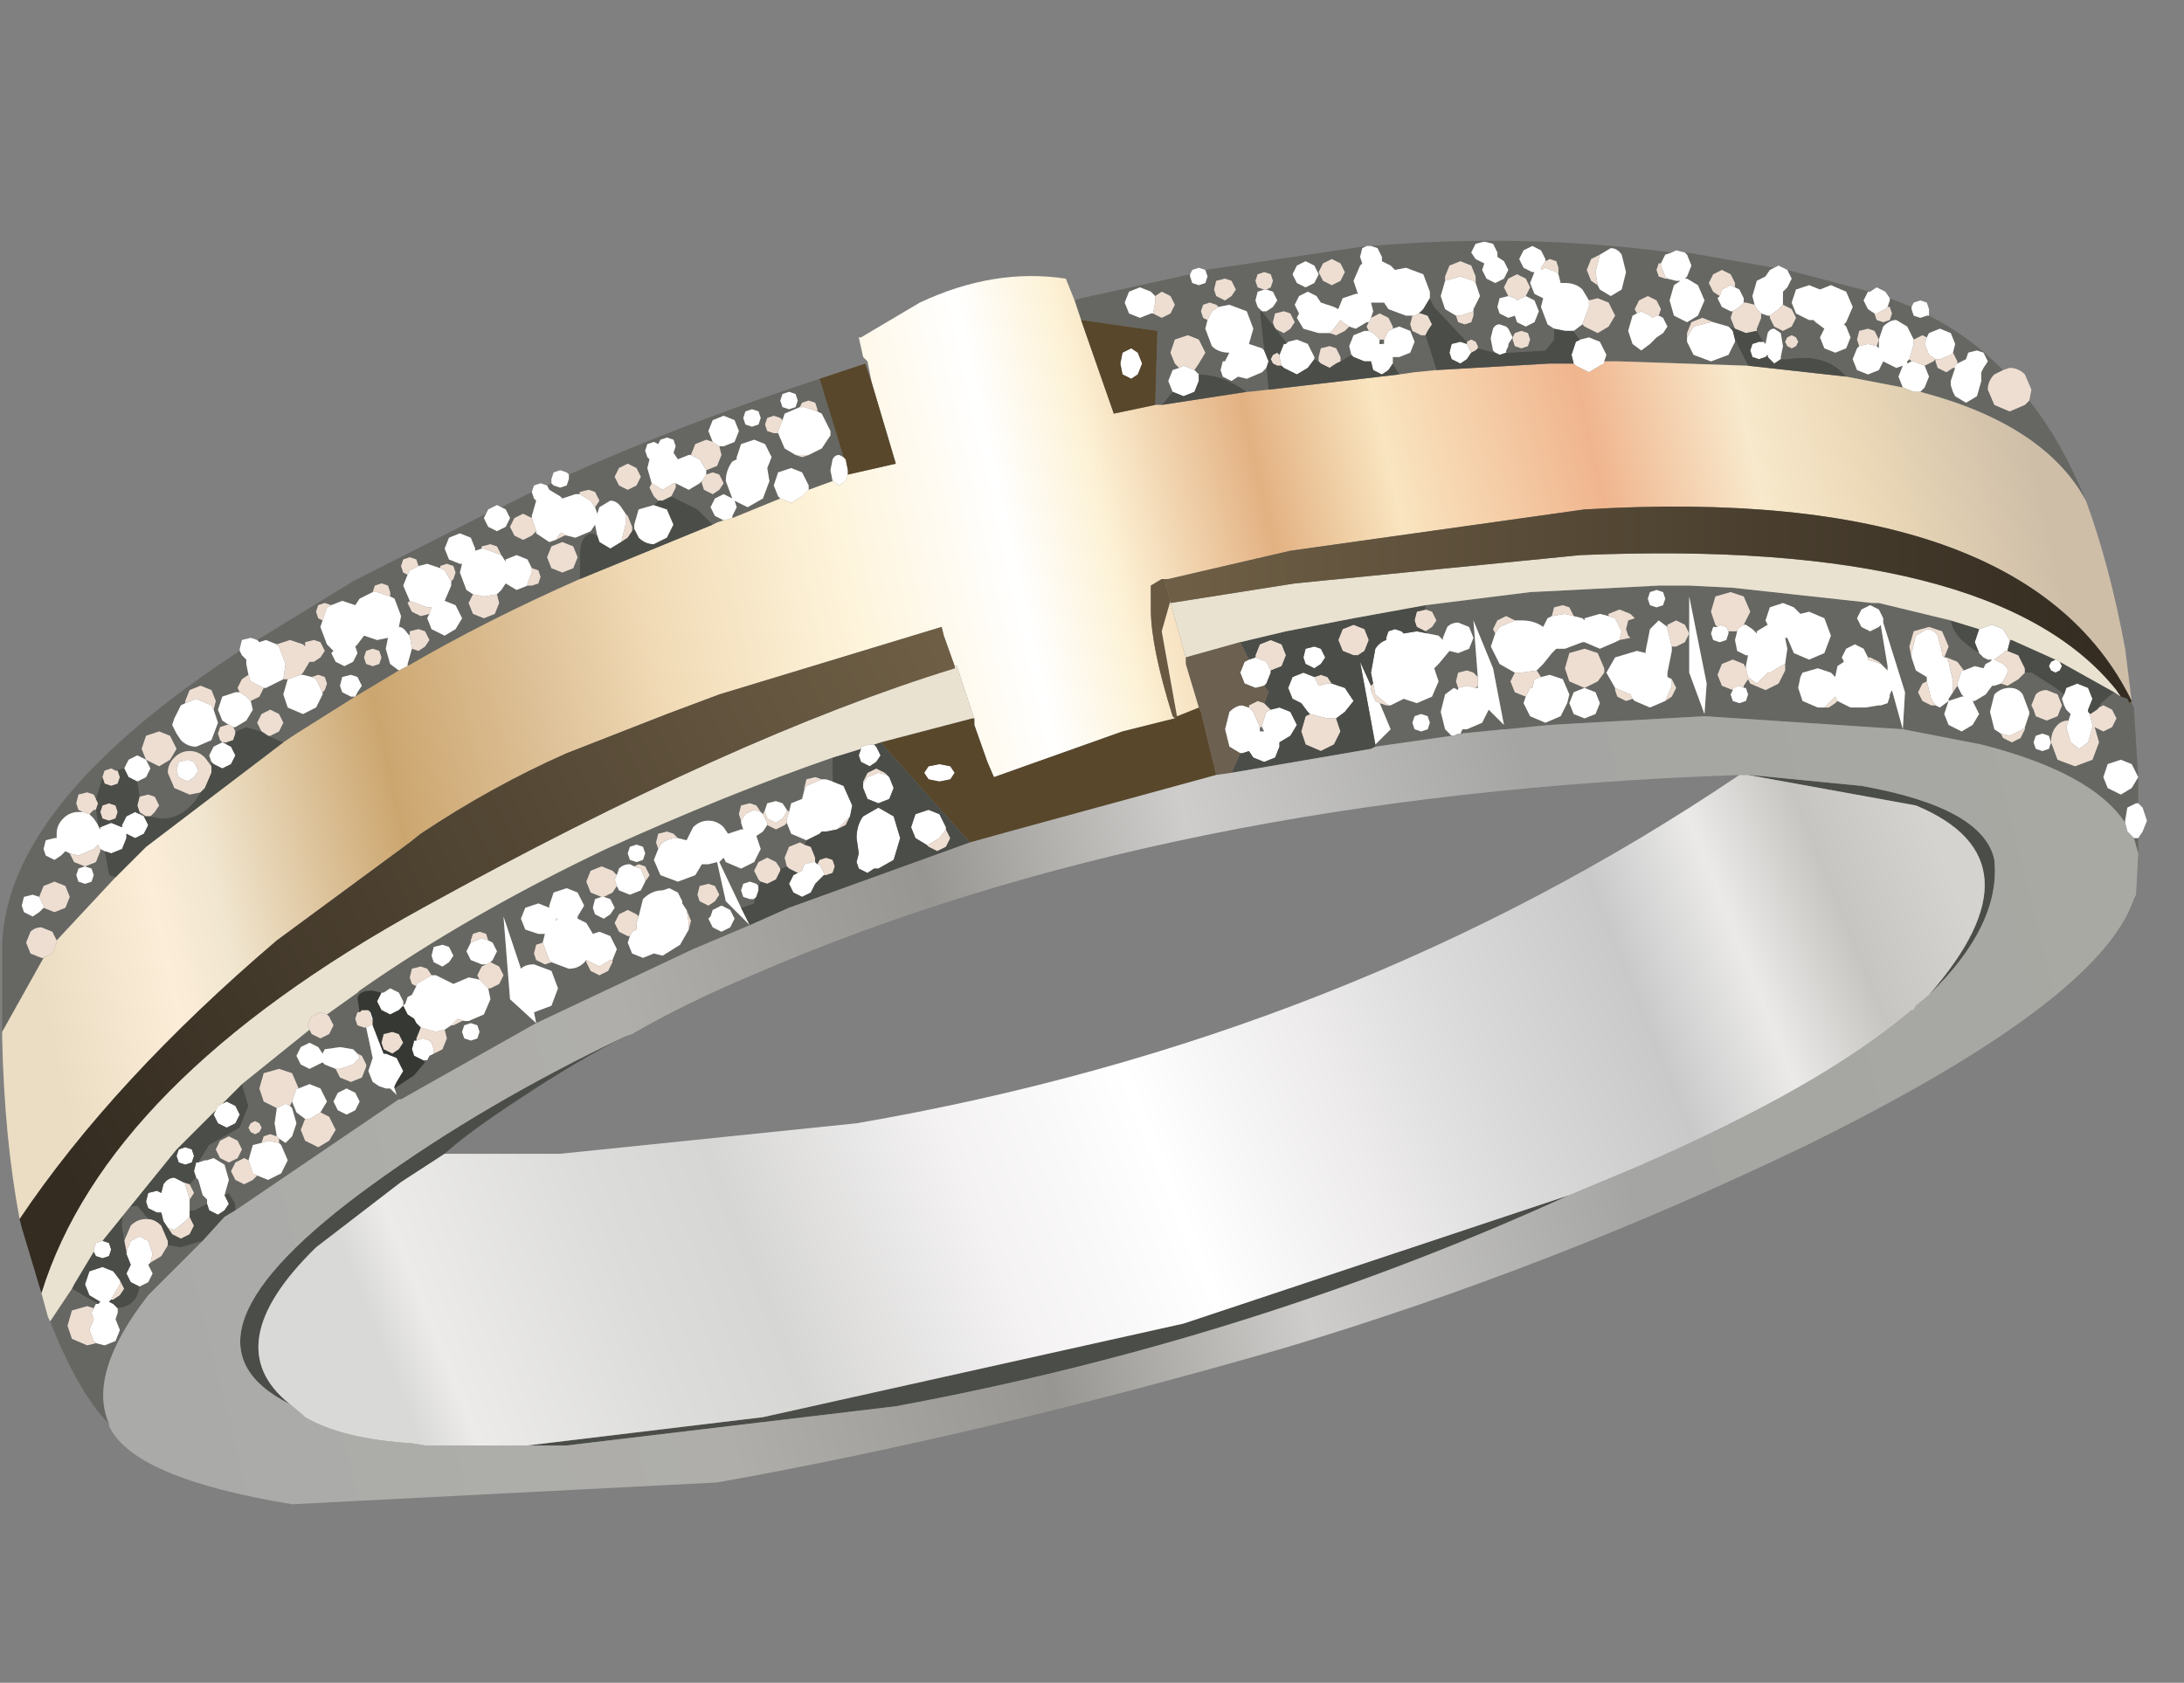 <?xml version="1.0" encoding="UTF-8" standalone="no"?>
<svg xmlns:xlink="http://www.w3.org/1999/xlink" height="38.65px" width="50.15px" xmlns="http://www.w3.org/2000/svg">
  <rect width="100%" height="100%" fill="#808080" stroke="none"/>
  <g transform="matrix(1.0, 0.0, 0.0, 1.0, 0.05, 5.55)">
    <use height="38.65" transform="matrix(1.001, 0.0, 0.0, 1.0, -0.05, -5.55)" width="50.1" xlink:href="#sprite0"/>
  </g>
  <defs>
    <g id="sprite0" transform="matrix(1.0, 0.0, 0.0, 1.0, 0.05, 5.55)">
      <use height="29.2" transform="matrix(1.0, 0.0, 0.0, 1.0, -0.05, 0.0)" width="49.25" xlink:href="#sprite1"/>
      <use height="13.25" transform="matrix(1.0, 0.0, 0.0, 1.0, 23.25, -5.55)" width="13.15" xlink:href="#sprite2"/>
    </g>
    <g id="sprite1" transform="matrix(1.0, 0.0, 0.0, 1.0, 0.0, 0.0)">
      <use height="29.2" transform="matrix(1.0, 0.0, 0.0, 1.0, 0.0, 0.0)" width="49.25" xlink:href="#shape0"/>
    </g>
    <g id="shape0" transform="matrix(1.0, 0.0, 0.0, 1.0, 0.0, 0.0)">
      <path d="M26.5 1.25 L26.4 1.15 26.15 1.05 25.9 1.15 25.8 1.4 25.9 1.65 26.15 1.75 26.4 1.65 26.45 1.65 26.65 1.75 26.85 1.65 26.95 1.45 26.85 1.25 26.65 1.15 26.5 1.25 M27.3 0.75 L27.3 0.8 27.35 0.95 27.5 1.0 27.65 0.95 27.7 0.8 27.65 0.65 31.35 0.1 31.25 0.15 31.2 0.35 31.25 0.5 31.2 0.55 31.05 0.9 31.15 1.2 31.1 1.2 30.8 1.3 30.7 1.55 30.6 1.5 30.3 1.4 30.2 1.25 30.0 1.15 29.8 1.25 29.7 1.45 29.8 1.65 29.75 1.75 29.9 2.0 30.25 2.1 30.5 2.1 30.65 2.15 30.85 2.05 30.95 1.95 31.1 2.0 31.35 1.85 31.4 1.85 31.35 1.95 31.4 2.05 31.3 2.05 31.05 2.15 30.95 2.4 31.0 2.6 30.75 2.75 30.75 2.65 30.65 2.45 30.5 2.4 30.3 2.45 30.25 2.65 30.25 2.75 30.15 2.7 30.15 2.65 30.0 2.35 29.75 2.25 29.55 2.3 29.5 2.35 29.5 2.3 28.95 1.6 29.05 1.6 29.2 1.5 29.3 1.35 29.2 1.15 29.05 1.1 29.15 1.05 29.2 0.9 29.15 0.75 29.0 0.7 28.85 0.75 28.8 0.9 28.85 1.05 29.0 1.1 28.85 1.15 28.8 1.35 28.85 1.5 28.95 1.6 28.9 1.6 29.0 2.5 28.95 2.45 28.65 2.35 28.75 2.0 28.6 1.6 28.2 1.45 27.95 1.5 27.9 1.45 27.75 1.4 27.6 1.45 27.55 1.6 27.6 1.75 27.7 1.8 27.65 2.0 27.8 2.4 Q27.95 2.55 28.2 2.55 L28.1 2.75 28.05 2.75 28.0 2.95 28.05 3.1 28.25 3.2 28.4 3.1 28.6 3.15 28.95 3.0 29.05 2.9 29.1 3.4 28.65 3.45 28.6 3.45 Q28.05 3.05 27.5 3.05 L27.4 2.95 27.5 2.8 27.65 2.55 27.5 2.25 27.25 2.15 26.95 2.25 26.85 2.55 26.95 2.8 27.05 2.9 26.9 2.95 26.8 3.2 26.9 3.45 26.65 3.75 26.5 3.75 26.55 2.05 24.8 1.8 24.65 1.35 24.8 1.3 27.3 0.75 M31.45 0.1 Q34.95 -0.2 38.35 0.25 L38.2 0.3 38.1 0.5 38.05 0.5 38.0 0.65 38.05 0.8 38.2 0.85 38.25 0.85 38.45 0.9 38.55 0.9 38.4 1.0 38.3 1.35 38.4 1.7 38.7 1.85 38.95 1.7 39.1 1.35 38.95 1.0 38.7 0.85 38.65 0.85 38.7 0.8 38.8 0.55 38.7 0.3 38.65 0.25 38.7 0.25 40.7 0.6 40.6 0.65 40.5 0.8 40.3 0.9 40.2 1.25 40.25 1.45 40.05 1.4 40.0 1.4 40.0 1.3 39.9 1.1 39.8 1.05 39.8 0.95 39.7 0.75 39.5 0.65 39.3 0.75 39.2 0.95 39.3 1.15 39.45 1.25 39.4 1.3 39.5 1.5 39.7 1.6 39.75 1.6 39.7 1.75 39.8 2.0 39.7 1.95 39.75 2.05 39.65 1.95 39.3 1.85 39.05 1.75 38.8 1.85 38.7 2.1 38.7 2.2 38.7 2.3 38.85 2.6 39.25 2.75 39.65 2.6 39.8 2.3 39.8 2.25 40.1 2.85 37.15 2.75 36.8 2.75 36.85 2.6 36.7 2.3 36.45 2.2 36.25 2.25 36.2 2.2 36.1 2.05 36.3 1.9 36.35 1.95 36.65 2.1 36.9 1.95 37.05 1.7 36.9 1.4 36.65 1.3 36.45 1.35 36.3 1.1 Q36.15 0.95 35.9 0.95 L35.8 0.95 35.75 0.75 35.75 0.6 35.7 0.45 35.55 0.4 35.45 0.45 35.45 0.4 35.35 0.2 35.15 0.1 34.95 0.2 34.85 0.4 34.95 0.6 35.15 0.7 35.2 0.7 35.1 0.95 35.2 1.2 35.4 1.3 35.35 1.5 35.5 1.9 35.65 2.0 35.65 2.25 35.45 2.5 34.6 2.55 34.55 2.55 34.55 2.5 34.6 2.4 34.6 2.35 34.7 2.2 34.6 2.0 34.55 1.95 34.4 1.9 Q34.3 1.9 34.25 2.0 L34.2 2.2 34.2 2.25 34.25 2.5 34.3 2.55 33.9 2.45 33.9 2.4 33.85 2.3 33.75 2.25 33.65 2.3 32.9 1.5 32.8 1.3 32.8 1.15 32.65 0.75 32.25 0.6 32.0 0.65 31.9 0.55 31.7 0.45 31.7 0.35 31.6 0.15 31.45 0.1 M41.0 0.65 L42.9 1.15 42.85 1.15 42.75 1.35 42.85 1.55 43.0 1.65 43.05 1.8 43.2 1.85 43.35 1.8 43.4 1.65 43.35 1.5 43.3 1.5 43.35 1.35 43.35 1.3 43.85 1.5 43.85 1.55 43.9 1.7 44.05 1.75 44.2 1.7 44.25 1.7 Q45.15 2.15 45.95 2.95 L45.75 3.05 Q45.6 3.2 45.6 3.4 L45.75 3.75 46.1 3.9 46.45 3.75 46.55 3.65 Q47.3 4.6 47.85 5.95 46.9 4.2 44.05 3.45 L44.15 3.35 44.25 3.1 44.15 2.85 44.35 2.75 44.4 2.7 44.4 2.75 44.45 2.9 44.65 3.0 44.8 2.9 44.85 2.9 44.75 3.2 44.75 3.3 44.8 3.45 44.85 3.55 45.1 3.7 45.35 3.55 45.45 3.2 45.45 3.0 45.5 2.9 45.6 2.75 45.5 2.55 45.35 2.5 45.15 2.55 45.1 2.7 44.9 2.8 44.9 2.75 44.8 2.55 44.85 2.35 44.75 2.1 44.5 2.0 44.25 2.1 44.2 2.2 44.1 2.15 43.9 2.25 43.75 1.95 43.5 1.8 Q43.35 1.8 43.2 1.95 L43.1 2.25 43.1 2.35 43.1 2.45 43.05 2.4 43.1 2.25 43.0 2.05 42.85 2.0 42.65 2.05 42.6 2.25 42.65 2.4 42.6 2.45 42.5 2.7 42.6 2.95 42.85 3.05 43.1 2.95 43.2 2.75 43.5 2.9 43.65 2.85 43.55 3.1 43.65 3.35 42.35 3.1 Q41.9 2.55 41.0 2.7 L40.85 2.7 40.85 2.65 40.9 2.4 40.85 2.1 40.7 2.0 Q40.6 2.0 40.55 2.1 L40.5 2.35 40.45 2.3 40.3 2.05 40.3 2.0 40.4 1.75 40.4 1.65 40.55 1.7 40.6 1.7 40.6 1.75 40.7 1.95 40.9 2.05 41.1 1.95 41.2 1.75 41.1 1.55 40.9 1.45 40.9 1.25 40.9 1.15 41.0 1.05 41.1 0.85 41.0 0.65 M48.9 10.6 L48.95 10.7 49.05 12.3 49.05 12.9 49.0 12.9 48.8 13.0 48.75 13.3 48.75 13.35 Q48.0 12.2 45.45 11.55 L43.65 11.2 39.1 10.9 35.55 11.1 34.55 11.2 34.5 11.2 33.5 11.3 33.55 11.2 33.65 11.2 34.0 11.05 34.15 10.75 34.5 11.1 34.25 9.8 33.8 8.7 33.9 10.0 33.8 9.9 33.65 9.85 33.45 9.9 33.4 10.1 33.45 10.25 33.45 10.3 33.35 10.25 33.15 10.4 33.05 10.8 33.15 11.2 33.3 11.35 31.55 11.6 31.55 11.55 31.9 11.2 31.65 10.6 31.8 10.65 31.85 10.65 31.9 10.65 32.2 10.5 32.5 10.6 32.85 10.45 33.0 10.1 32.9 9.8 33.0 9.7 33.25 9.4 33.45 9.45 33.7 9.35 33.8 9.1 33.7 8.85 33.45 8.75 Q33.3 8.75 33.2 8.85 L33.1 9.1 33.1 9.15 33.0 9.05 32.75 9.0 32.7 8.95 32.85 8.85 32.95 8.7 32.85 8.5 32.7 8.45 32.7 8.35 35.1 8.05 38.05 7.9 38.7 7.9 38.75 7.9 39.75 7.95 42.95 8.3 43.1 8.3 44.75 8.7 Q44.8 9.1 45.4 9.45 L45.45 9.5 45.5 9.55 45.6 9.6 45.7 9.6 45.65 9.65 45.55 9.7 45.5 9.8 45.3 9.75 45.05 9.85 44.9 9.65 44.65 9.55 44.6 9.55 44.7 9.3 44.55 8.95 44.25 8.85 43.9 8.95 43.8 9.3 43.85 9.55 43.95 9.85 44.2 10.0 44.2 10.1 44.1 10.15 44.0 10.35 44.1 10.55 44.3 10.65 44.4 10.65 44.5 10.7 44.7 10.55 44.7 10.5 44.8 10.35 44.9 10.2 45.0 10.4 45.05 10.45 45.0 10.45 44.7 10.55 44.6 10.85 44.7 11.1 45.0 11.25 45.25 11.1 45.4 10.85 45.25 10.55 45.3 10.55 45.55 10.4 45.7 10.2 45.75 10.2 45.9 10.15 46.05 10.2 46.3 10.05 46.45 9.9 46.6 9.9 47.15 10.25 47.35 10.4 47.3 10.5 47.35 10.65 47.4 10.75 47.5 10.85 47.45 11.0 Q47.3 11.0 47.2 11.1 47.05 11.25 47.05 11.5 L47.2 11.9 47.6 12.05 48.0 11.9 48.15 11.5 48.05 11.15 48.25 11.25 48.45 11.15 48.55 10.95 48.45 10.75 48.25 10.65 48.15 10.7 48.2 10.6 48.5 10.35 48.65 10.45 48.8 10.5 48.85 10.6 48.9 10.6 M49.05 13.7 L49.05 14.05 48.95 13.7 49.05 13.7 M2.5 27.15 Q1.8 26.45 1.15 24.8 L1.65 24.05 1.9 24.2 2.25 24.4 2.2 24.4 2.15 24.5 2.0 24.45 1.65 24.55 1.55 24.9 1.65 25.2 2.0 25.35 2.2 25.3 2.4 25.35 2.65 25.25 2.75 25.0 2.65 24.75 2.7 24.6 2.7 24.5 Q3.15 24.45 3.2 24.0 L3.4 23.9 3.5 23.7 3.4 23.5 3.45 23.45 3.7 23.3 3.85 23.05 4.15 23.1 4.65 22.95 3.4 24.2 Q2.0 26.0 2.5 27.15 M0.05 18.15 L0.05 16.15 Q0.15 12.9 5.5 9.4 L5.55 9.5 5.65 9.6 5.65 9.7 5.7 9.95 5.55 10.05 5.45 10.25 5.5 10.35 5.4 10.35 5.1 10.45 5.0 10.75 5.1 11.0 5.25 11.1 5.2 11.1 5.05 11.15 5.0 11.3 5.05 11.45 5.1 11.5 4.9 11.6 4.8 11.8 4.85 11.95 4.85 12.05 4.7 11.85 Q4.55 11.7 4.35 11.7 4.15 11.7 4.0 11.85 3.85 12.0 3.85 12.2 L4.0 12.55 4.35 12.7 4.6 12.65 Q4.25 13.25 3.7 13.25 L3.45 13.2 3.55 13.1 3.65 12.95 3.55 12.75 3.4 12.7 3.2 12.75 3.2 12.7 3.15 12.4 3.35 12.3 3.45 12.1 3.35 11.9 3.65 12.05 3.9 11.9 4.05 11.65 3.9 11.35 3.65 11.25 3.35 11.35 3.25 11.65 3.35 11.9 3.15 11.8 2.95 11.9 2.85 12.1 2.8 12.1 2.65 12.15 2.55 12.1 2.4 12.15 2.35 12.3 2.2 12.8 2.15 12.7 2.0 12.65 1.8 12.7 1.75 12.9 1.8 13.05 1.9 13.1 1.8 13.1 Q1.6 13.1 1.45 13.25 1.3 13.4 1.3 13.6 L1.3 13.7 1.25 13.7 1.05 13.75 1.0 13.95 1.05 14.1 1.25 14.2 1.4 14.1 1.5 14.0 1.6 14.05 1.7 14.25 1.95 14.35 2.2 14.25 2.3 14.0 2.3 13.95 2.4 14.0 2.5 14.55 2.65 14.6 1.3 16.05 1.2 15.85 0.95 15.75 Q0.8 15.75 0.7 15.85 L0.6 16.1 0.7 16.35 0.95 16.45 1.0 16.45 0.05 18.15 M5.9 9.15 L8.1 7.8 11.15 6.25 11.1 6.35 11.2 6.55 11.4 6.65 11.6 6.55 11.7 6.35 11.6 6.15 11.5 6.1 12.2 5.75 12.25 5.9 12.3 5.95 12.2 6.3 12.2 6.35 12.0 6.25 11.8 6.35 11.7 6.55 11.8 6.75 12.0 6.85 12.2 6.75 12.3 6.65 12.3 6.7 12.6 6.9 12.75 6.85 12.95 6.75 13.0 6.75 13.2 6.8 13.55 6.65 13.65 6.5 13.7 6.75 13.6 6.7 Q13.3 6.7 13.3 7.25 L13.3 7.75 Q11.15 8.7 9.35 9.75 L9.35 9.7 9.45 9.35 9.6 9.4 9.75 9.3 9.85 9.15 9.75 8.95 9.6 8.9 9.4 8.95 9.4 9.05 9.35 9.0 Q9.25 8.85 9.15 8.85 L9.2 8.6 9.05 8.2 8.95 8.15 8.95 8.05 8.9 7.9 8.75 7.85 8.6 7.9 8.55 8.05 8.25 8.2 8.15 8.35 7.85 8.25 7.6 8.35 7.45 8.3 7.3 8.35 7.25 8.5 7.3 8.65 7.4 8.7 7.35 8.85 7.5 9.25 7.65 9.4 7.6 9.45 7.7 9.65 7.9 9.75 8.1 9.65 8.2 9.45 8.15 9.3 8.2 9.25 8.35 9.05 8.65 9.15 8.9 9.1 8.85 9.35 8.95 9.7 9.15 9.85 8.15 10.45 6.8 11.3 6.5 11.5 6.15 11.35 6.2 11.35 6.4 11.25 6.5 11.05 6.4 10.85 6.2 10.75 6.0 10.85 5.9 11.05 6.0 11.25 5.65 11.15 5.4 11.25 5.35 11.15 5.4 11.15 5.65 11.0 5.8 10.75 5.75 10.55 5.95 10.45 6.05 10.25 6.1 10.25 6.4 10.1 6.5 10.05 6.6 10.05 6.5 10.4 6.6 10.7 6.95 10.85 7.25 10.7 7.4 10.4 7.4 10.35 7.45 10.3 7.5 10.15 7.45 10.0 7.3 9.95 7.15 10.0 6.95 9.95 6.9 9.95 6.95 9.9 7.1 9.65 7.2 9.65 7.35 9.55 7.45 9.4 7.35 9.2 7.2 9.15 7.0 9.2 7.0 9.3 6.95 9.25 6.65 9.15 6.35 9.25 6.1 9.15 5.95 9.2 5.9 9.15 M12.55 5.6 L12.65 5.55 12.7 5.6 12.85 5.65 13.0 5.6 13.05 5.45 13.05 5.35 Q15.75 4.15 18.8 3.15 L19.35 4.95 19.25 4.9 Q19.15 4.9 19.1 5.0 L19.05 5.25 19.1 5.5 18.55 5.7 18.55 5.6 18.4 5.3 18.15 5.2 17.85 5.3 17.75 5.6 17.85 5.85 17.9 5.9 16.8 6.35 16.8 6.3 16.9 6.1 16.85 5.95 17.15 6.1 17.5 5.9 17.65 5.5 17.6 5.2 17.7 4.95 17.55 4.65 17.3 4.55 17.0 4.65 16.9 4.95 16.9 5.0 16.8 5.05 Q16.65 5.25 16.65 5.5 L16.8 5.9 16.6 5.8 16.4 5.9 16.3 6.1 16.4 6.3 16.6 6.4 16.45 6.45 16.35 6.5 16.0 6.15 15.4 5.85 15.5 5.65 15.5 5.55 15.8 5.7 16.05 5.55 16.1 5.5 16.1 5.55 16.15 5.7 16.35 5.8 16.5 5.7 16.6 5.55 16.5 5.35 16.35 5.3 16.2 5.35 16.2 5.25 16.45 5.15 16.55 4.9 16.5 4.7 16.6 4.7 16.85 4.6 16.95 4.35 16.85 4.1 16.6 4.0 16.35 4.1 16.25 4.35 16.35 4.6 16.2 4.55 15.95 4.65 15.85 4.9 15.8 4.9 15.55 5.0 15.45 4.85 15.5 4.7 15.45 4.55 15.3 4.5 15.15 4.55 15.1 4.65 15.0 4.6 14.85 4.65 14.8 4.8 14.85 4.95 14.9 5.0 14.85 5.2 14.95 5.55 14.9 5.65 15.0 5.85 15.1 5.95 15.0 6.05 14.65 6.15 14.55 6.5 14.55 6.6 14.5 6.65 14.5 6.55 14.4 6.3 14.35 6.25 14.25 6.1 Q14.15 5.95 14.0 5.95 L13.75 6.1 13.7 6.25 13.65 6.1 13.75 5.95 13.65 5.75 13.5 5.7 13.3 5.75 13.3 5.8 13.2 5.8 12.9 5.9 12.85 5.85 12.6 5.7 12.55 5.6 M28.25 0.9 L28.1 0.85 27.9 0.9 27.85 1.1 27.9 1.25 28.1 1.35 28.25 1.25 28.35 1.1 28.25 0.9 M29.95 1.05 L30.15 0.95 30.25 0.75 30.15 0.55 29.95 0.45 29.75 0.55 29.65 0.75 29.75 0.95 29.95 1.05 M30.75 0.5 L30.55 0.4 30.35 0.5 30.25 0.7 30.35 0.9 30.55 1.0 30.75 0.9 30.85 0.7 30.75 0.5 M34.7 2.2 L34.7 2.25 34.75 2.4 34.9 2.45 35.05 2.4 35.1 2.25 35.05 2.1 34.9 2.05 34.75 2.1 34.7 2.2 M33.15 0.9 L33.05 1.25 33.15 1.55 33.4 1.7 33.45 1.85 33.6 1.9 33.75 1.85 33.8 1.7 33.8 1.6 33.8 1.55 33.95 1.25 33.85 0.95 33.85 0.8 33.75 0.55 33.5 0.45 33.25 0.55 33.15 0.8 33.15 0.9 M34.05 0.0 L33.85 0.05 33.75 0.25 33.85 0.4 34.05 0.5 34.0 0.65 34.1 0.85 34.3 0.95 34.5 0.85 34.6 0.65 34.5 0.45 34.35 0.35 34.35 0.25 34.25 0.05 34.05 0.0 M35.0 1.25 L35.1 1.05 35.0 0.85 34.8 0.75 34.6 0.85 34.5 1.05 34.6 1.25 34.4 1.3 34.35 1.5 34.4 1.65 34.6 1.75 34.75 1.7 34.8 1.85 35.0 1.95 35.2 1.85 35.3 1.6 35.2 1.35 35.0 1.25 M18.1 3.45 L17.95 3.5 17.9 3.65 17.95 3.8 18.1 3.85 18.25 3.8 18.3 3.65 18.25 3.5 18.1 3.45 M17.95 4.1 L17.9 4.05 17.75 4.0 17.6 4.05 17.55 4.2 17.6 4.35 17.75 4.4 17.85 4.4 18.0 4.75 18.25 4.9 18.4 4.95 18.55 4.9 18.85 4.75 19.05 4.45 19.05 4.35 18.85 3.95 18.75 3.9 18.75 3.85 18.7 3.7 18.55 3.65 18.4 3.7 18.35 3.8 18.0 3.95 17.95 4.1 M17.25 3.85 L17.1 3.9 17.05 4.05 17.1 4.2 17.25 4.25 17.4 4.2 17.45 4.05 17.4 3.9 17.25 3.85 M15.55 13.7 L15.45 13.6 15.3 13.55 15.1 13.6 15.05 13.8 15.1 13.95 15.0 14.2 15.15 14.55 15.55 14.7 15.95 14.55 16.1 14.3 16.25 14.3 16.45 14.25 16.65 15.15 17.2 15.7 15.9 16.25 12.3 17.95 9.2 19.7 9.15 19.7 5.4 22.25 5.4 22.1 5.25 21.85 5.15 21.9 5.25 21.55 5.15 21.2 4.9 21.05 4.75 21.1 4.7 21.1 4.55 21.15 4.8 20.75 5.5 20.35 5.7 19.85 5.55 19.35 7.1 18.1 7.15 18.2 7.35 18.3 7.55 18.2 7.65 18.0 7.55 17.8 7.5 17.75 8.2 17.25 8.25 17.2 Q10.75 15.45 13.9 13.95 16.65 12.7 19.1 11.85 L19.1 12.4 18.95 12.35 18.85 12.35 18.7 12.3 18.5 12.35 18.45 12.55 18.45 12.6 18.4 12.8 18.15 12.9 18.1 13.1 18.05 13.05 17.95 12.9 17.8 12.85 17.6 12.9 17.55 13.05 17.5 13.15 17.45 13.1 17.35 12.95 17.2 12.9 17.0 12.95 16.95 13.15 17.0 13.3 17.0 13.35 17.05 13.5 17.0 13.5 16.7 13.6 16.6 13.45 Q16.45 13.3 16.25 13.3 16.05 13.3 15.9 13.45 L15.75 13.75 15.55 13.7 M12.3 17.95 L12.25 17.7 12.65 17.55 12.8 17.15 12.65 16.75 12.25 16.6 Q12.05 16.6 11.95 16.7 L11.55 15.5 11.7 17.4 12.3 17.95 M17.0 15.3 L16.5 14.25 16.6 14.15 16.65 14.25 17.0 14.4 17.3 14.25 17.45 13.95 17.35 13.65 17.5 13.55 17.6 13.4 17.8 13.5 18.0 13.4 18.05 13.35 18.15 13.6 18.5 13.75 18.45 13.85 18.35 13.8 18.1 13.9 18.0 14.15 18.05 14.35 17.9 14.4 17.8 14.25 17.6 14.15 17.4 14.25 17.3 14.45 17.4 14.65 17.45 14.7 17.4 14.8 17.35 14.75 17.2 14.7 17.05 14.75 17.0 14.9 17.05 15.05 17.2 15.1 17.3 15.1 17.3 15.2 17.0 15.3 M31.45 1.75 L31.5 1.6 31.45 1.4 31.55 1.4 31.75 1.4 31.85 1.55 32.25 1.7 32.45 1.7 32.4 1.7 32.35 1.9 32.4 2.05 32.6 2.15 32.7 2.15 32.95 2.95 32.45 3.0 32.1 3.05 31.95 2.8 31.95 2.7 31.95 2.65 32.1 2.65 32.35 2.55 32.45 2.3 32.35 2.05 32.1 1.95 31.95 2.0 31.95 1.95 31.85 1.75 31.65 1.65 31.45 1.75 M31.65 2.25 L31.75 2.25 31.75 2.35 31.7 2.35 31.65 2.25 M29.6 1.65 L29.45 1.6 29.25 1.65 29.2 1.85 29.25 2.0 29.45 2.1 29.6 2.0 29.7 1.85 29.6 1.65 M28.9 11.15 L28.95 11.15 29.0 11.25 28.9 11.25 28.9 11.15 M34.75 8.7 L34.55 8.6 34.35 8.7 34.25 8.9 34.3 9.0 34.2 9.3 34.4 9.7 34.75 9.9 34.65 10.1 34.75 10.35 35.0 10.45 34.95 10.6 35.1 10.9 35.45 11.05 35.8 10.9 35.95 10.6 36.0 10.4 35.85 10.05 35.55 9.95 35.35 10.0 35.25 9.85 35.4 9.7 35.6 9.45 35.7 9.35 35.75 9.35 35.9 9.35 36.3 9.2 36.35 9.2 36.7 9.35 37.05 9.2 37.15 9.15 37.4 9.1 37.35 9.05 37.3 8.9 37.35 8.7 37.5 8.65 37.4 8.55 37.15 8.45 36.9 8.55 36.9 8.6 36.7 8.55 36.35 8.65 36.35 8.7 36.3 8.65 36.1 8.6 36.0 8.4 35.85 8.35 35.65 8.4 35.6 8.6 35.5 8.65 35.4 8.85 Q35.2 8.7 34.9 8.7 L34.75 8.7 M42.15 10.55 L42.45 10.7 42.6 10.7 42.8 10.7 43.1 10.65 43.15 10.65 43.3 10.6 43.35 10.45 43.35 10.4 43.4 10.3 43.65 11.2 43.7 10.35 43.2 8.75 43.2 8.65 43.1 8.45 42.9 8.35 42.7 8.45 42.6 8.65 42.7 8.85 42.9 8.95 43.1 8.85 43.15 8.8 43.15 8.85 43.3 9.75 43.3 9.85 43.2 9.75 43.15 9.7 43.1 9.65 42.9 9.55 42.85 9.55 42.75 9.35 42.55 9.25 42.35 9.35 42.25 9.55 42.3 9.65 42.15 9.75 42.1 10.0 42.0 9.9 41.7 9.8 41.35 9.9 41.3 10.0 41.25 10.25 41.35 10.55 41.7 10.7 41.85 10.7 41.95 10.7 42.1 10.6 42.15 10.55 M33.85 10.25 L33.9 10.2 33.9 10.25 33.85 10.25 M32.6 10.85 L32.45 10.9 32.4 11.05 32.45 11.2 32.6 11.25 32.75 11.2 32.8 11.05 32.75 10.9 32.6 10.85 M36.7 0.3 L36.5 0.4 36.4 0.65 36.5 0.9 36.65 1.0 36.7 1.1 36.95 1.25 37.2 1.1 37.3 0.7 37.2 0.3 Q37.1 0.15 36.95 0.15 L36.7 0.3 M41.5 1.0 L41.2 1.1 41.1 1.4 41.2 1.65 41.5 1.8 41.6 1.8 41.65 1.85 41.85 2.0 41.75 2.2 41.85 2.45 42.1 2.55 42.35 2.45 42.45 2.2 42.35 1.95 42.3 1.9 42.35 1.85 42.5 1.5 42.35 1.15 42.0 1.0 41.75 1.1 41.5 1.0 M43.8 2.7 L43.85 2.75 43.75 2.8 43.75 2.75 43.8 2.7 M40.95 2.3 L41.0 2.4 41.1 2.45 41.2 2.4 41.25 2.3 41.2 2.2 41.1 2.15 41.0 2.2 40.95 2.3 M38.05 1.7 L38.1 1.55 38.0 1.35 37.8 1.25 37.6 1.35 37.5 1.55 37.55 1.65 37.45 1.7 37.35 2.05 37.45 2.35 37.65 2.5 37.85 2.35 37.95 2.25 38.0 2.2 38.15 2.1 38.25 1.95 38.15 1.75 38.05 1.7 M40.0 8.8 L40.15 8.5 40.0 8.15 39.7 8.05 39.35 8.15 39.25 8.5 39.35 8.8 39.4 8.85 39.3 8.85 39.25 9.0 39.3 9.15 39.45 9.2 39.6 9.15 39.65 9.0 39.65 8.95 39.7 8.95 39.85 8.95 39.8 9.15 39.85 9.4 40.05 9.5 40.1 9.5 40.05 9.75 40.05 9.8 40.0 9.7 39.75 9.6 39.5 9.7 39.4 9.95 39.5 10.2 39.75 10.3 39.7 10.4 39.75 10.55 39.9 10.6 40.05 10.55 40.1 10.4 40.05 10.25 40.0 10.25 40.0 10.2 40.1 10.05 40.15 10.15 40.5 10.3 40.8 10.15 40.95 9.85 40.95 9.7 41.0 9.35 40.95 9.1 41.0 9.1 41.15 9.45 41.5 9.6 41.85 9.45 42.0 9.05 41.85 8.65 41.5 8.5 41.3 8.55 41.15 8.4 40.9 8.3 40.6 8.4 40.5 8.7 40.55 8.8 40.3 8.95 40.3 9.0 40.2 8.9 40.05 8.8 40.0 8.8 M38.2 8.2 L38.15 8.05 38.0 8.0 37.85 8.05 37.8 8.2 37.85 8.35 38.0 8.4 38.15 8.35 38.2 8.2 M38.35 9.3 L38.45 9.3 38.65 9.2 38.75 9.0 38.65 8.8 38.45 8.7 38.25 8.8 38.25 8.85 38.05 8.7 37.85 8.9 37.75 9.4 37.75 9.45 37.55 9.4 37.05 9.55 36.85 9.9 37.05 10.25 37.05 10.3 37.1 10.45 37.3 10.55 37.45 10.5 37.5 10.55 37.85 10.7 38.2 10.55 38.35 10.45 38.45 10.25 38.35 10.05 38.25 10.0 38.25 9.9 38.35 9.4 38.35 9.3 M38.75 9.0 L38.75 9.9 39.1 10.85 39.15 10.15 38.75 8.15 38.75 9.0 M36.35 10.25 L36.65 10.1 36.8 9.9 36.8 9.8 36.65 9.45 36.35 9.35 36.0 9.45 35.9 9.8 36.0 10.1 36.35 10.25 36.1 10.35 36.0 10.6 36.1 10.85 36.35 10.95 36.6 10.85 36.7 10.6 36.6 10.35 36.35 10.25 M46.1 9.15 L46.15 9.15 46.1 9.2 46.1 9.15 M46.45 11.15 L46.55 10.85 46.55 10.8 46.4 10.4 Q46.3 10.25 46.1 10.25 45.9 10.25 45.75 10.4 L45.65 10.8 45.75 11.2 45.9 11.3 45.95 11.4 46.15 11.5 46.35 11.4 46.45 11.2 46.45 11.15 M47.2 10.4 L46.95 10.3 Q46.8 10.3 46.7 10.4 L46.6 10.65 46.65 10.75 46.7 10.9 46.95 11.0 47.2 10.9 47.3 10.65 47.2 10.4 M47.0 11.35 L46.85 11.3 46.7 11.35 46.65 11.5 46.7 11.65 46.85 11.7 47.0 11.65 47.05 11.5 47.0 11.35 M49.05 12.3 L48.9 12.0 48.65 11.9 48.35 12.0 48.25 12.3 48.35 12.55 48.65 12.7 48.9 12.55 49.05 12.3 M4.9 10.75 L4.95 10.55 4.85 10.3 4.6 10.2 4.35 10.3 4.25 10.55 4.25 10.6 4.15 10.65 4.0 10.95 3.95 11.1 4.05 11.3 4.15 11.45 Q4.3 11.6 4.5 11.6 L4.85 11.45 5.0 11.05 4.9 10.75 M2.2 13.05 L2.25 13.4 2.15 13.25 2.05 13.15 2.15 13.05 2.2 13.05 M3.2 13.15 L3.2 13.1 3.35 13.2 3.3 13.2 3.2 13.15 M11.05 7.05 L10.9 7.1 10.9 7.05 10.8 6.8 10.55 6.7 10.3 6.8 10.2 7.05 10.3 7.3 10.55 7.4 10.6 7.4 10.55 7.6 10.7 8.0 10.85 8.1 10.75 8.3 10.85 8.55 11.1 8.65 11.35 8.55 11.45 8.3 11.4 8.1 11.5 8.0 11.6 7.85 11.85 8.0 12.1 7.9 12.2 7.9 12.35 7.85 12.4 7.7 12.35 7.55 12.2 7.5 12.1 7.3 11.85 7.2 11.6 7.3 11.6 7.35 11.5 7.2 11.4 7.0 11.25 6.95 11.05 7.0 11.05 7.05 M10.35 7.8 L10.4 7.75 10.45 7.6 10.4 7.45 10.25 7.4 10.1 7.45 10.1 7.5 9.8 7.4 9.6 7.45 9.55 7.3 9.4 7.25 9.25 7.3 9.2 7.45 9.25 7.6 9.35 7.65 9.25 7.9 9.4 8.25 9.35 8.3 9.45 8.5 9.65 8.6 9.85 8.55 9.8 8.65 9.9 8.9 10.2 9.05 10.45 8.9 10.6 8.65 10.45 8.35 10.2 8.25 10.35 7.9 10.35 7.8 M14.2 5.2 L14.1 5.4 14.2 5.6 14.4 5.7 14.6 5.6 14.7 5.4 14.6 5.2 14.4 5.1 14.2 5.2 M13.15 7.0 L12.9 6.9 12.65 7.0 12.55 7.25 12.65 7.5 12.9 7.6 13.15 7.5 13.25 7.25 13.15 7.0 M8.4 9.4 L8.35 9.55 8.4 9.7 8.55 9.75 8.7 9.7 8.75 9.55 8.7 9.4 8.55 9.35 8.4 9.4 M8.05 10.45 L8.15 10.45 8.2 10.35 8.3 10.2 8.2 10.0 8.05 9.95 7.85 10.0 7.8 10.2 7.85 10.35 8.05 10.45 M5.1 11.5 L5.2 11.5 5.2 11.55 5.1 11.5 M14.55 14.35 L14.45 14.3 Q14.3 14.3 14.2 14.4 L14.15 14.55 14.05 14.45 13.8 14.35 13.55 14.45 13.45 14.7 13.55 14.95 13.8 15.05 13.65 15.1 13.6 15.3 13.65 15.45 13.85 15.55 14.0 15.45 14.1 15.3 14.0 15.1 13.85 15.05 14.05 14.95 14.15 14.8 14.2 14.9 14.45 15.0 14.7 14.9 14.8 14.7 14.9 14.55 14.8 14.35 14.65 14.3 14.55 14.35 M14.6 14.25 L14.75 14.2 14.8 14.05 14.75 13.9 14.6 13.85 14.45 13.9 14.4 14.05 14.45 14.2 14.6 14.25 M14.05 16.5 L14.15 16.25 14.0 15.95 13.75 15.85 13.6 15.9 13.45 15.65 13.25 15.55 13.25 15.5 13.4 15.25 13.25 14.95 13.0 14.85 12.7 14.95 12.6 15.25 12.6 15.3 12.35 15.2 12.05 15.3 11.95 15.55 12.05 15.8 12.35 15.9 12.5 15.9 12.45 16.1 12.3 16.15 12.25 16.35 12.3 16.5 12.5 16.6 12.65 16.55 13.05 16.7 Q13.3 16.7 13.45 16.5 L13.45 16.55 13.55 16.75 13.75 16.85 13.95 16.75 14.05 16.55 14.05 16.5 M14.65 15.5 L14.6 15.45 14.4 15.35 14.2 15.45 14.1 15.65 14.2 15.85 14.4 15.95 14.45 15.95 14.4 16.1 14.5 16.35 14.75 16.45 15.0 16.35 15.2 16.4 15.6 16.15 15.8 15.8 15.85 15.6 15.75 15.35 15.65 15.2 15.65 15.15 15.55 14.95 15.35 14.85 15.2 14.9 Q14.95 14.9 14.75 15.1 L14.65 15.5 M11.2 16.05 L11.15 15.9 11.0 15.85 10.85 15.9 10.8 16.05 10.8 16.1 10.7 16.3 10.8 16.5 11.05 16.6 11.15 16.6 11.05 16.65 10.95 16.85 11.0 16.95 10.75 16.9 10.4 17.05 10.0 16.85 9.9 16.85 9.8 16.7 9.65 16.65 9.45 16.7 9.4 16.9 9.45 17.05 9.55 17.1 9.45 17.3 9.35 17.35 9.3 17.5 9.25 17.55 9.25 17.45 9.15 17.25 8.95 17.15 8.8 17.25 8.75 17.25 8.55 17.2 Q8.2 17.2 8.2 17.4 L8.25 17.7 8.2 17.7 8.15 17.85 8.2 18.0 8.35 18.05 8.4 18.05 8.55 18.75 8.45 19.05 8.55 19.3 8.7 19.4 8.85 19.45 8.95 19.45 9.1 19.6 9.05 19.45 9.5 19.15 9.75 18.85 9.7 18.8 9.8 18.8 9.85 18.7 9.95 18.65 10.15 18.55 10.25 18.3 10.2 18.1 10.35 18.0 10.4 18.0 10.6 17.9 10.65 17.9 10.75 17.9 11.1 17.75 11.25 17.4 11.2 17.15 11.25 17.15 11.45 17.05 11.55 16.85 11.45 16.65 11.25 16.55 11.3 16.5 11.4 16.3 11.3 16.1 11.2 16.05 M10.3 16.2 L10.15 16.15 9.95 16.2 9.9 16.4 9.95 16.55 10.15 16.65 10.3 16.55 10.4 16.4 10.3 16.2 M10.65 18.0 L10.6 18.15 10.65 18.3 10.8 18.35 10.95 18.3 11.0 18.15 10.95 18.0 10.8 17.95 10.65 18.0 M6.85 19.45 L6.7 19.1 6.4 19.0 6.05 19.1 5.95 19.45 6.05 19.75 6.35 19.9 6.3 20.25 6.35 20.55 6.2 20.5 6.05 20.55 6.0 20.7 5.8 20.75 5.7 21.1 5.6 21.05 5.4 21.15 5.3 21.35 5.4 21.55 5.6 21.65 5.8 21.55 5.9 21.45 6.15 21.55 6.45 21.4 6.6 21.1 6.45 20.75 6.4 20.7 6.4 20.6 6.55 20.7 6.7 20.55 6.8 20.25 6.7 19.9 6.65 19.85 6.7 19.75 6.8 20.0 7.0 20.15 6.9 20.4 7.0 20.65 7.3 20.8 7.55 20.65 7.7 20.4 7.55 20.1 7.35 20.0 7.5 19.75 7.35 19.45 7.1 19.35 6.85 19.45 M2.85 22.95 L2.8 22.6 Q2.8 22.15 3.15 22.15 L3.4 22.45 3.35 22.45 Q3.15 22.45 3.0 22.6 L2.85 22.95 M8.2 18.65 L8.1 18.55 7.8 18.5 7.45 18.55 7.4 18.65 7.3 18.5 7.1 18.4 6.9 18.5 6.8 18.7 6.9 18.9 7.1 19.0 7.3 18.9 7.4 18.85 7.45 18.9 7.7 19.0 7.8 19.2 8.05 19.3 8.3 19.2 8.4 18.95 8.4 18.9 8.3 18.7 8.2 18.65 M7.95 19.45 L7.75 19.55 7.65 19.75 7.75 19.95 7.95 20.05 8.15 19.95 8.25 19.75 8.15 19.55 7.95 19.45 M5.55 20.85 L5.45 20.65 5.25 20.55 5.05 20.65 4.95 20.85 5.05 21.05 5.25 21.15 5.45 21.05 5.55 20.85 M5.75 20.25 L5.7 20.35 5.75 20.45 5.85 20.5 5.95 20.45 6.0 20.35 5.95 20.25 5.85 20.2 5.75 20.25 M1.95 14.35 L1.8 14.4 1.75 14.55 1.8 14.7 1.95 14.75 2.1 14.7 2.15 14.55 2.1 14.4 1.95 14.35 M1.0 15.3 L1.25 15.4 1.5 15.3 1.6 15.05 1.5 14.8 1.25 14.7 1.0 14.8 0.9 15.05 0.75 15.0 0.55 15.05 0.5 15.25 0.55 15.4 0.75 15.5 0.9 15.4 1.0 15.3 M4.5 21.5 L4.55 21.55 4.65 21.9 4.75 22.0 4.75 22.1 4.45 22.25 4.35 22.25 4.35 22.1 4.35 22.0 4.45 21.85 4.35 21.65 4.5 21.5 M16.5 15.0 L16.4 14.8 16.25 14.75 16.05 14.8 16.0 15.0 16.05 15.15 16.25 15.25 16.4 15.15 16.5 15.0 M16.25 15.55 L16.35 15.75 16.55 15.85 16.75 15.75 16.85 15.55 16.75 15.35 16.55 15.25 16.35 15.35 16.3 15.5 16.25 15.55" fill="#666762" fill-rule="evenodd" stroke="none"/>
      <path d="M26.45 1.65 L26.4 1.65 26.15 1.75 25.9 1.65 25.8 1.4 25.9 1.15 26.15 1.05 26.4 1.15 26.5 1.25 26.5 1.4 26.45 1.65 M27.3 0.75 L27.35 0.65 27.5 0.6 27.65 0.65 27.7 0.8 27.65 0.95 27.5 1.0 27.35 0.95 27.3 0.8 27.3 0.75 M31.35 0.1 L31.45 0.1 31.6 0.15 31.7 0.35 31.7 0.45 31.9 0.55 32.0 0.65 32.25 0.6 32.65 0.75 32.8 1.15 32.8 1.3 32.65 1.55 32.55 1.65 32.45 1.7 32.25 1.7 31.85 1.55 31.75 1.4 31.55 1.4 31.45 1.4 31.5 1.6 31.45 1.75 31.4 1.85 31.35 1.85 31.1 2.0 30.95 1.95 30.8 1.85 30.75 1.8 30.6 2.0 30.5 2.1 30.25 2.1 29.9 2.0 29.75 1.75 29.8 1.65 29.7 1.45 29.8 1.25 30.0 1.15 30.2 1.25 30.3 1.4 30.6 1.5 30.7 1.55 30.8 1.3 31.1 1.2 31.15 1.2 31.05 0.9 31.2 0.55 31.25 0.5 31.2 0.35 31.25 0.15 31.35 0.1 M38.35 0.25 L38.45 0.2 38.65 0.25 38.7 0.3 38.8 0.55 38.7 0.8 38.65 0.85 38.7 0.85 38.95 1.0 39.1 1.35 38.95 1.7 38.7 1.85 38.4 1.7 38.3 1.35 38.4 1.0 38.55 0.9 38.45 0.9 38.25 0.85 38.2 0.8 38.1 0.55 38.1 0.5 38.2 0.3 38.35 0.25 M40.7 0.6 L40.8 0.55 41.0 0.65 41.1 0.85 41.0 1.05 40.9 1.15 40.9 1.25 40.9 1.45 40.8 1.55 40.6 1.7 40.55 1.7 40.4 1.65 40.3 1.55 40.25 1.45 40.2 1.25 40.3 0.9 40.5 0.8 40.6 0.65 40.7 0.6 M42.9 1.15 L43.05 1.05 43.25 1.15 43.35 1.3 43.35 1.35 43.3 1.5 43.25 1.55 43.05 1.65 43.0 1.65 42.85 1.55 42.75 1.35 42.85 1.15 42.9 1.15 M43.85 1.5 L43.9 1.4 44.05 1.35 44.2 1.4 44.25 1.55 44.25 1.7 44.2 1.7 44.05 1.75 43.9 1.7 43.85 1.55 43.85 1.5 M49.05 12.9 L49.15 13.0 49.25 13.3 49.15 13.55 49.05 13.7 48.95 13.7 48.8 13.55 48.75 13.35 48.75 13.3 48.8 13.0 49.0 12.9 49.05 12.9 M5.5 9.4 L5.5 9.35 5.55 9.15 5.75 9.1 5.9 9.15 5.95 9.2 6.1 9.15 6.35 9.25 6.4 9.3 6.55 9.7 6.5 10.05 6.4 10.1 6.1 10.25 6.05 10.25 5.75 10.1 5.7 9.95 5.65 9.7 5.65 9.6 5.55 9.5 5.5 9.4 M11.15 6.25 L11.2 6.15 11.4 6.05 11.5 6.1 11.6 6.15 11.7 6.35 11.6 6.55 11.4 6.65 11.2 6.55 11.1 6.35 11.15 6.25 M12.2 5.75 L12.25 5.6 12.4 5.55 12.55 5.6 12.6 5.7 12.85 5.85 12.9 5.9 13.2 5.8 13.3 5.8 13.55 5.95 13.65 6.1 13.7 6.25 13.75 6.1 14.0 5.95 Q14.15 5.95 14.25 6.1 L14.35 6.25 14.35 6.5 14.25 6.9 14.0 7.05 13.75 6.9 13.7 6.75 13.65 6.5 13.55 6.65 13.2 6.8 13.0 6.75 12.9 6.7 12.85 6.7 12.75 6.85 12.6 6.9 12.3 6.7 12.3 6.65 12.2 6.35 12.2 6.3 12.3 5.95 12.25 5.9 12.2 5.75 M12.65 5.55 L12.65 5.45 12.7 5.3 12.85 5.25 13.0 5.3 13.05 5.35 13.05 5.45 13.0 5.6 12.85 5.65 12.7 5.6 12.65 5.55 M29.05 1.1 L29.2 1.15 29.3 1.35 29.2 1.5 29.05 1.6 28.95 1.6 28.85 1.5 28.8 1.35 28.85 1.15 29.0 1.1 29.05 1.1 M29.5 2.35 L29.55 2.3 29.75 2.25 30.0 2.35 30.15 2.65 30.15 2.7 30.0 2.9 29.75 3.05 29.45 2.9 29.4 2.85 29.35 2.65 29.35 2.6 29.45 2.35 29.5 2.35 M31.0 2.6 L30.95 2.4 31.05 2.15 31.3 2.05 31.4 2.05 31.5 2.1 31.55 2.15 31.65 2.25 31.65 2.35 31.7 2.35 31.75 2.35 31.75 2.25 31.85 2.05 31.95 2.0 32.1 1.95 32.35 2.05 32.45 2.3 32.35 2.55 32.1 2.65 31.95 2.65 31.95 2.7 31.95 2.8 31.85 2.95 31.7 3.05 31.5 2.95 31.45 2.75 31.3 2.75 31.05 2.65 31.0 2.6 M29.95 1.05 L29.75 0.95 29.65 0.75 29.75 0.55 29.95 0.45 30.15 0.55 30.25 0.75 30.15 0.95 29.95 1.05 M34.3 2.55 L34.25 2.5 34.2 2.25 34.2 2.2 34.25 2.0 Q34.3 1.9 34.4 1.9 L34.55 1.95 34.6 2.0 34.7 2.2 34.6 2.35 34.6 2.4 34.55 2.5 34.55 2.55 34.4 2.6 34.3 2.55 M35.65 2.0 L35.5 1.9 35.35 1.5 35.4 1.3 35.2 1.2 35.1 0.95 35.2 0.7 35.15 0.7 34.95 0.6 34.85 0.4 34.95 0.2 35.15 0.1 35.35 0.2 35.45 0.4 35.45 0.45 35.35 0.6 35.35 0.65 35.45 0.6 35.7 0.7 35.75 0.75 35.8 0.95 35.9 0.95 Q36.15 0.95 36.3 1.1 L36.45 1.35 36.45 1.5 36.3 1.9 36.1 2.05 35.9 2.05 35.65 2.0 M36.25 2.25 L36.45 2.2 36.7 2.3 36.85 2.6 36.8 2.75 36.8 2.8 36.7 2.85 36.45 3.0 36.15 2.85 36.1 2.8 36.05 2.6 36.15 2.3 36.25 2.25 M39.8 2.25 L39.8 2.3 39.65 2.6 39.25 2.75 38.85 2.6 38.7 2.3 38.7 2.2 38.85 1.95 39.25 1.85 39.3 1.85 39.65 1.95 39.75 2.05 39.8 2.25 M39.75 1.6 L39.7 1.6 39.5 1.5 39.4 1.3 39.45 1.25 39.5 1.1 39.7 1.0 39.8 1.05 39.9 1.1 40.0 1.3 40.0 1.4 39.9 1.5 39.75 1.6 M34.05 0.0 L34.25 0.05 34.35 0.25 34.35 0.35 34.5 0.45 34.6 0.65 34.5 0.85 34.3 0.95 34.1 0.85 34.0 0.65 34.05 0.5 33.85 0.4 33.75 0.25 33.85 0.05 34.05 0.0 M33.4 1.7 L33.15 1.55 33.05 1.25 33.15 0.9 33.5 0.8 33.8 0.9 33.85 0.95 33.95 1.25 33.8 1.55 33.8 1.6 33.5 1.7 33.4 1.7 M35.0 1.25 L35.2 1.35 35.3 1.6 35.2 1.85 35.0 1.95 34.8 1.85 34.75 1.7 34.6 1.75 34.4 1.65 34.35 1.5 34.4 1.3 34.6 1.25 34.75 1.3 34.8 1.35 35.0 1.25 M18.1 3.45 L18.25 3.5 18.3 3.65 18.25 3.8 18.1 3.85 17.95 3.8 17.9 3.65 17.95 3.5 18.1 3.45 M17.85 4.4 L17.85 4.35 17.95 4.1 18.0 3.95 18.35 3.8 18.45 3.8 18.75 3.9 18.85 3.95 19.05 4.35 19.05 4.45 18.85 4.75 18.55 4.9 18.45 4.9 18.25 4.9 18.0 4.75 17.85 4.4 M16.35 4.6 L16.25 4.35 16.35 4.1 16.6 4.0 16.85 4.1 16.95 4.35 16.85 4.6 16.6 4.7 16.5 4.7 16.35 4.6 M16.2 5.25 L16.2 5.35 16.1 5.5 16.05 5.55 15.8 5.7 15.5 5.55 15.45 5.55 15.2 5.7 14.95 5.55 14.85 5.2 14.9 5.0 14.85 4.95 14.8 4.8 14.85 4.65 15.0 4.6 15.1 4.65 15.15 4.55 15.3 4.5 15.45 4.55 15.5 4.7 15.45 4.85 15.55 5.0 15.8 4.9 15.85 4.9 16.05 5.0 16.2 5.25 M16.6 6.4 L16.4 6.3 16.3 6.1 16.4 5.9 16.6 5.8 16.8 5.9 16.65 5.5 Q16.65 5.25 16.8 5.05 L16.9 5.0 16.9 4.95 17.0 4.65 17.3 4.55 17.55 4.65 17.7 4.95 17.6 5.2 17.65 5.5 17.5 5.9 17.15 6.1 16.85 5.95 16.9 6.1 16.8 6.3 16.8 6.35 16.6 6.4 M17.9 5.9 L17.85 5.85 17.75 5.6 17.85 5.3 18.15 5.2 18.4 5.3 18.55 5.6 18.55 5.7 18.4 5.85 18.15 6.0 17.9 5.9 M19.1 5.5 L19.05 5.25 19.1 5.0 Q19.15 4.9 19.25 4.9 L19.35 4.95 19.4 5.0 19.45 5.25 19.45 5.35 19.4 5.5 19.25 5.6 19.1 5.5 M17.25 3.85 L17.4 3.9 17.45 4.05 17.4 4.2 17.25 4.25 17.1 4.2 17.05 4.05 17.1 3.9 17.25 3.85 M15.0 6.05 L15.3 6.15 15.45 6.5 15.3 6.8 15.0 6.95 Q14.8 6.95 14.65 6.8 L14.55 6.6 14.55 6.5 14.65 6.15 15.0 6.05 M15.55 13.7 L15.75 13.75 15.9 13.45 Q16.05 13.3 16.25 13.3 16.45 13.3 16.6 13.45 L16.7 13.6 17.0 13.5 17.05 13.5 17.0 13.35 17.0 13.3 17.1 13.15 17.3 13.05 17.45 13.1 17.5 13.15 17.6 13.35 17.6 13.4 17.5 13.55 17.35 13.65 17.45 13.95 17.3 14.25 17.0 14.4 16.65 14.25 16.6 14.15 16.5 14.25 17.0 15.3 17.2 15.7 16.65 15.15 16.45 14.25 16.25 14.3 16.1 14.3 15.95 14.55 15.55 14.7 15.15 14.55 15.0 14.2 15.1 13.95 15.15 13.85 Q15.3 13.7 15.55 13.7 M17.55 13.05 L17.6 12.9 17.8 12.85 17.95 12.9 18.05 13.05 18.05 13.1 17.95 13.25 17.8 13.35 17.6 13.25 17.55 13.1 17.55 13.05 M18.1 13.1 L18.15 12.9 18.4 12.8 18.45 12.6 18.5 12.5 18.85 12.35 18.95 12.35 19.1 12.4 19.35 12.5 19.55 12.95 19.5 13.2 19.35 13.35 19.2 13.5 18.95 13.55 18.85 13.55 18.8 13.6 18.5 13.75 18.15 13.6 18.05 13.35 18.05 13.25 18.1 13.1 M4.55 21.15 L4.7 21.1 4.75 21.1 4.9 21.05 5.15 21.2 5.25 21.55 5.15 21.9 5.25 22.1 5.15 22.25 5.0 22.35 4.8 22.25 4.75 22.1 4.75 22.0 4.65 21.9 4.55 21.55 4.5 21.5 4.45 21.35 4.5 21.15 4.55 21.15 M12.3 17.95 L11.7 17.4 11.55 15.5 11.95 16.7 Q12.05 16.6 12.25 16.6 L12.65 16.75 12.8 17.15 12.65 17.55 12.25 17.7 12.3 17.95 M20.05 11.55 L20.1 11.6 20.2 11.8 20.1 11.95 19.95 12.05 19.75 11.95 19.7 11.8 19.75 11.65 19.75 11.6 19.95 11.55 20.05 11.55 M19.8 12.45 L19.9 12.3 20.15 12.2 20.35 12.25 20.4 12.3 20.5 12.55 20.4 12.8 20.15 12.9 19.9 12.8 19.8 12.55 19.8 12.45 M20.15 13.0 L20.5 13.2 20.65 13.7 20.5 14.2 20.15 14.4 20.05 14.4 19.9 14.5 19.7 14.4 19.65 14.25 19.7 14.05 19.65 13.7 Q19.65 13.4 19.8 13.2 L20.15 13.0 M21.8 12.05 L21.9 12.2 21.8 12.35 21.55 12.4 21.3 12.35 21.2 12.2 21.3 12.05 21.55 12.0 21.8 12.05 M21.25 13.85 L21.0 13.7 20.9 13.45 21.0 13.15 21.3 13.05 21.55 13.15 21.7 13.45 21.7 13.5 21.55 13.7 21.3 13.85 21.25 13.85 M33.75 2.55 L33.65 2.7 33.5 2.8 33.3 2.7 33.25 2.55 33.3 2.35 33.5 2.3 33.65 2.35 33.75 2.55 M27.95 1.5 L28.2 1.45 28.6 1.6 28.75 2.0 28.65 2.35 28.95 2.45 29.0 2.5 29.1 2.75 29.05 2.9 28.95 3.0 28.6 3.15 28.4 3.1 28.25 3.2 28.05 3.1 28.0 2.95 28.05 2.75 28.1 2.75 28.2 2.55 Q27.95 2.55 27.8 2.4 L27.65 2.0 27.7 1.8 27.8 1.6 27.95 1.5 M27.4 2.95 L27.5 3.05 27.5 3.2 27.4 3.45 27.15 3.55 26.9 3.45 26.8 3.2 26.9 2.95 27.05 2.9 27.15 2.85 27.4 2.95 M25.75 2.55 L25.95 2.45 26.1 2.55 26.2 2.8 26.1 3.05 25.95 3.15 25.75 3.05 25.7 2.8 25.75 2.55 M29.15 9.85 L29.15 9.9 29.05 10.15 29.0 10.2 28.8 10.25 28.55 10.15 28.45 9.9 28.55 9.65 28.65 9.6 28.8 9.55 29.05 9.65 29.15 9.85 M29.15 10.75 L29.35 10.7 29.6 10.8 29.75 11.1 29.6 11.35 29.35 11.5 29.35 11.6 29.25 11.85 29.0 11.95 28.75 11.85 28.65 11.7 28.5 11.75 28.45 11.75 28.2 11.6 28.1 11.2 28.2 10.8 Q28.35 10.65 28.5 10.65 L28.65 10.7 28.75 10.8 28.9 11.15 28.9 11.25 29.0 11.25 28.95 11.15 28.95 11.1 29.05 10.8 29.15 10.75 M31.55 11.55 L31.2 9.65 31.45 10.2 31.45 10.3 31.55 10.55 31.65 10.6 31.9 11.2 31.55 11.55 M31.5 10.15 L31.45 9.9 31.55 9.35 Q31.65 9.2 31.8 9.15 L31.8 9.1 31.85 8.95 32.0 8.9 32.15 8.95 32.2 9.0 32.5 8.95 32.75 9.0 33.0 9.05 33.1 9.15 33.1 9.1 33.2 8.85 Q33.3 8.75 33.45 8.75 L33.7 8.85 33.8 9.1 33.7 9.35 33.45 9.45 33.25 9.4 33.0 9.7 32.9 9.8 33.0 10.1 32.85 10.45 32.5 10.6 32.2 10.5 31.9 10.65 31.85 10.65 31.55 10.4 31.5 10.15 M30.15 9.3 L30.3 9.35 30.4 9.55 30.3 9.7 30.15 9.8 29.95 9.7 29.9 9.55 29.95 9.35 30.15 9.3 M30.05 10.85 L30.0 10.8 29.85 10.6 29.65 10.5 29.55 10.25 29.65 10.0 29.9 9.9 30.15 10.0 30.25 10.2 30.45 10.15 30.55 10.15 30.85 10.25 31.05 10.55 30.85 10.8 30.65 10.95 30.45 10.95 30.05 10.85 M34.75 8.7 L34.9 8.7 Q35.2 8.7 35.4 8.85 L35.5 8.65 35.6 8.6 35.9 8.55 36.1 8.6 36.3 8.65 36.35 8.7 36.35 8.65 36.7 8.55 36.9 8.6 37.05 8.65 37.2 8.95 37.15 9.15 37.05 9.2 36.7 9.35 36.35 9.2 36.3 9.2 35.9 9.35 35.75 9.35 35.7 9.35 35.6 9.45 35.4 9.7 35.25 9.85 34.9 9.9 34.75 9.9 34.4 9.7 34.2 9.3 34.3 9.0 34.4 8.85 34.75 8.7 M35.35 10.0 L35.55 9.95 35.85 10.05 36.0 10.4 35.95 10.6 35.8 10.9 35.45 11.05 35.1 10.9 34.95 10.6 35.0 10.45 35.1 10.25 35.15 10.25 35.2 10.05 35.35 10.0 M33.3 11.35 L33.15 11.2 33.05 10.8 33.15 10.4 33.35 10.25 33.45 10.3 33.45 10.25 33.65 10.2 33.85 10.25 33.9 10.25 33.9 10.2 33.9 10.1 33.9 10.0 33.8 8.7 34.25 9.8 34.5 11.1 34.15 10.75 34.0 11.05 33.65 11.2 33.55 11.2 33.5 11.3 33.45 11.3 33.35 11.35 33.3 11.35 M43.65 11.2 L43.4 10.3 43.35 10.4 43.35 10.45 43.3 10.6 43.15 10.65 43.1 10.65 42.8 10.7 42.6 10.7 42.45 10.7 42.15 10.55 42.1 10.45 42.0 10.55 41.85 10.7 41.7 10.7 41.35 10.55 41.25 10.25 41.3 10.0 41.35 9.9 41.7 9.8 42.0 9.9 42.1 10.0 42.15 9.75 42.3 9.65 42.25 9.55 42.35 9.35 42.55 9.25 42.75 9.35 42.85 9.55 42.85 9.6 43.15 9.7 43.2 9.75 43.3 9.85 43.3 9.75 43.15 8.85 43.15 8.8 43.1 8.85 42.9 8.95 42.7 8.85 42.6 8.65 42.7 8.45 42.9 8.35 43.1 8.45 43.2 8.65 43.2 8.75 43.7 10.35 43.65 11.2 M32.6 10.85 L32.75 10.9 32.8 11.05 32.75 11.2 32.6 11.25 32.45 11.2 32.4 11.05 32.45 10.9 32.6 10.85 M17.3 15.1 L17.2 15.1 17.05 15.05 17.0 14.9 17.05 14.75 17.2 14.7 17.35 14.75 17.4 14.8 17.4 14.9 17.35 15.05 17.3 15.1 M36.7 0.3 L36.95 0.15 Q37.1 0.15 37.2 0.3 L37.3 0.7 37.2 1.1 36.95 1.25 36.7 1.1 36.65 1.0 36.6 0.7 36.7 0.3 M41.5 1.0 L41.75 1.1 42.0 1.0 42.35 1.15 42.5 1.5 42.35 1.85 42.3 1.9 42.35 1.95 42.45 2.2 42.35 2.45 42.1 2.55 41.85 2.45 41.75 2.2 41.85 2.0 41.65 1.85 41.6 1.8 41.5 1.8 41.2 1.65 41.1 1.4 41.2 1.1 41.5 1.0 M44.8 2.55 L44.75 2.6 44.5 2.7 44.4 2.7 44.25 2.6 44.15 2.35 44.2 2.2 44.25 2.1 44.5 2.0 44.75 2.1 44.85 2.35 44.8 2.55 M43.9 2.25 L43.9 2.35 43.8 2.7 43.75 2.75 43.75 2.8 43.85 2.75 43.9 2.75 44.15 2.85 44.25 3.1 44.15 3.35 44.05 3.45 43.9 3.45 43.65 3.35 43.55 3.1 43.65 2.85 43.5 2.9 43.2 2.75 43.1 2.95 42.85 3.05 42.6 2.95 42.5 2.7 42.6 2.45 42.65 2.4 42.85 2.35 43.05 2.4 43.1 2.45 43.1 2.35 43.1 2.25 43.2 1.95 Q43.35 1.8 43.5 1.8 L43.75 1.95 43.9 2.25 M44.85 2.9 L44.85 2.85 44.9 2.8 45.1 2.7 45.15 2.55 45.35 2.5 45.5 2.55 45.6 2.75 45.5 2.9 45.45 3.0 45.45 3.2 45.35 3.55 45.1 3.7 44.85 3.55 44.8 3.45 44.75 3.3 44.75 3.2 44.85 2.9 M40.45 2.3 L40.5 2.35 40.55 2.1 Q40.6 2.0 40.7 2.0 L40.85 2.1 40.9 2.4 40.85 2.65 40.85 2.7 40.7 2.8 40.55 2.65 40.55 2.6 40.5 2.65 40.35 2.7 40.2 2.65 40.15 2.5 40.2 2.35 40.35 2.3 40.45 2.3 M37.55 1.65 L37.65 1.6 37.85 1.7 37.9 1.75 38.0 1.7 38.05 1.7 38.15 1.75 38.25 1.95 38.15 2.1 38.0 2.2 37.95 2.25 37.85 2.35 37.65 2.5 37.45 2.35 37.35 2.05 37.45 1.7 37.55 1.65 M40.0 8.8 L40.05 8.8 40.2 8.9 40.3 9.0 40.3 8.95 40.55 8.8 40.5 8.7 40.6 8.4 40.9 8.3 41.15 8.4 41.3 8.55 41.5 8.5 41.85 8.65 42.0 9.05 41.85 9.45 41.5 9.6 41.15 9.45 41.0 9.1 40.95 9.1 41.0 9.35 40.95 9.7 40.85 9.75 40.6 9.9 40.55 9.9 40.45 10.0 40.3 10.15 40.1 10.0 40.05 9.8 40.05 9.75 40.1 9.5 40.05 9.5 39.85 9.4 39.8 9.15 39.85 8.95 39.85 8.9 40.0 8.8 M40.0 10.25 L40.05 10.25 40.1 10.4 40.05 10.55 39.9 10.6 39.75 10.55 39.7 10.4 39.75 10.3 39.75 10.25 39.9 10.2 40.0 10.25 M39.65 8.95 L39.65 9.0 39.6 9.15 39.45 9.2 39.3 9.15 39.25 9.0 39.3 8.85 39.4 8.85 39.45 8.8 39.6 8.85 39.65 8.95 M38.2 8.2 L38.15 8.35 38.0 8.4 37.85 8.35 37.8 8.2 37.85 8.05 38.0 8.0 38.15 8.05 38.2 8.2 M38.25 8.85 L38.25 8.9 38.35 9.3 38.35 9.4 38.25 9.9 38.25 10.0 38.35 10.05 38.35 10.2 38.2 10.55 37.85 10.7 37.5 10.55 37.45 10.5 37.4 10.4 37.05 10.25 36.85 9.9 37.05 9.55 37.55 9.4 37.75 9.45 37.75 9.4 37.85 8.9 38.05 8.7 38.25 8.85 M38.75 9.0 L38.75 8.15 39.15 10.15 39.1 10.85 38.75 9.9 38.75 9.0 M36.35 10.25 L36.6 10.35 36.7 10.6 36.6 10.85 36.35 10.95 36.1 10.85 36.0 10.6 36.1 10.35 36.35 10.25 M45.4 9.45 L45.3 9.2 45.4 8.9 45.7 8.8 45.95 8.9 46.1 9.15 46.1 9.2 46.05 9.4 46.0 9.4 45.95 9.45 45.75 9.6 45.95 9.7 46.05 9.8 46.05 9.9 45.95 10.1 45.9 10.15 45.75 10.2 45.7 10.2 45.55 10.4 45.3 10.55 45.25 10.55 45.4 10.85 45.25 11.1 45.0 11.25 44.7 11.1 44.6 10.85 44.7 10.55 45.0 10.45 45.05 10.45 45.0 10.4 44.9 10.2 44.9 10.15 45.0 9.85 45.05 9.85 45.3 9.75 45.5 9.8 45.55 9.7 45.65 9.65 45.7 9.6 45.6 9.6 45.5 9.55 45.45 9.5 45.4 9.45 M47.15 9.6 L47.25 9.65 47.3 9.75 47.25 9.85 47.15 9.9 47.05 9.85 47.0 9.75 47.05 9.65 47.15 9.6 M44.6 9.55 L44.65 9.55 44.7 9.65 44.8 10.1 44.8 10.35 44.7 10.5 44.7 10.55 44.5 10.7 44.4 10.65 44.3 10.5 44.2 10.1 44.2 10.0 43.95 9.85 43.85 9.55 43.85 9.45 43.95 9.05 44.2 8.9 Q44.35 8.9 44.45 9.05 L44.55 9.45 44.55 9.5 44.6 9.55 M45.9 11.3 L45.75 11.2 45.65 10.8 45.75 10.4 Q45.9 10.25 46.1 10.25 46.3 10.25 46.4 10.4 L46.55 10.8 46.55 10.85 46.45 11.15 46.4 11.2 46.1 11.35 45.9 11.3 M47.35 10.4 L47.4 10.25 47.65 10.15 47.9 10.25 48.0 10.5 47.9 10.75 47.9 10.8 47.95 10.85 47.95 10.9 48.0 11.1 48.0 11.15 47.9 11.5 47.7 11.65 47.5 11.5 47.4 11.15 47.45 11.0 47.5 10.85 47.4 10.75 47.35 10.65 47.3 10.5 47.35 10.4 M49.05 12.3 L48.9 12.55 48.65 12.7 48.35 12.55 48.25 12.3 48.35 12.0 48.65 11.9 48.9 12.0 49.05 12.3 M47.0 11.35 L47.05 11.5 47.0 11.65 46.85 11.7 46.7 11.65 46.65 11.5 46.7 11.35 46.85 11.3 47.0 11.35 M4.9 10.75 L5.0 11.05 4.85 11.45 4.5 11.6 Q4.3 11.6 4.15 11.45 L4.05 11.3 3.95 11.1 4.0 10.95 4.15 10.65 4.25 10.6 4.5 10.5 4.85 10.65 4.9 10.75 M2.25 13.4 L2.3 13.5 2.3 13.45 2.55 13.35 2.8 13.45 2.8 13.4 2.9 13.2 3.1 13.1 3.2 13.15 3.3 13.2 3.4 13.4 3.3 13.6 3.1 13.7 2.9 13.6 2.9 13.7 2.8 13.95 2.55 14.05 2.4 14.0 2.3 13.95 2.25 13.85 2.15 13.95 1.8 14.1 1.6 14.05 1.5 14.0 1.4 14.1 1.25 14.2 1.05 14.1 1.0 13.95 1.05 13.75 1.25 13.7 1.3 13.7 1.3 13.6 Q1.3 13.4 1.45 13.25 1.6 13.1 1.8 13.1 L1.9 13.1 2.05 13.15 2.15 13.25 2.25 13.4 M3.15 12.4 L2.95 12.3 2.85 12.1 2.95 11.9 3.15 11.8 3.35 11.9 3.45 12.1 3.35 12.3 3.15 12.4 M4.3 11.9 L4.45 11.95 4.55 12.15 4.45 12.3 4.3 12.4 4.1 12.3 4.05 12.15 4.1 11.95 4.3 11.9 M5.2 11.55 L5.3 11.6 5.4 11.8 5.3 12.0 5.1 12.1 4.9 12.0 4.85 11.95 4.8 11.8 4.9 11.6 5.1 11.5 5.2 11.55 M5.25 11.1 L5.1 11.0 5.0 10.75 5.1 10.45 5.4 10.35 5.5 10.35 5.65 10.45 5.75 10.55 5.8 10.75 5.65 11.0 5.4 11.15 5.35 11.15 5.25 11.1 M10.85 8.1 L10.7 8.0 10.55 7.6 10.6 7.4 10.55 7.4 10.3 7.3 10.2 7.05 10.3 6.8 10.55 6.7 10.8 6.8 10.9 7.05 10.9 7.1 11.05 7.05 11.1 7.05 11.5 7.2 11.6 7.35 11.6 7.3 11.85 7.2 12.1 7.3 12.2 7.5 12.2 7.6 12.1 7.85 12.1 7.9 11.85 8.0 11.6 7.85 11.5 8.0 11.4 8.1 11.1 8.15 10.85 8.1 M10.35 7.8 L10.35 7.9 10.2 8.25 10.45 8.35 10.6 8.65 10.45 8.9 10.2 9.05 9.9 8.9 9.8 8.65 9.85 8.55 9.9 8.4 9.8 8.4 9.4 8.25 9.25 7.9 9.35 7.65 9.4 7.55 9.6 7.45 9.8 7.4 10.1 7.5 10.2 7.55 10.35 7.8 M8.95 8.15 L9.05 8.2 9.2 8.6 9.15 8.85 Q9.25 8.85 9.35 9.0 L9.4 9.05 9.45 9.35 9.35 9.7 9.35 9.75 9.15 9.85 8.95 9.7 8.85 9.35 8.9 9.1 8.65 9.15 8.35 9.05 8.2 9.25 8.15 9.3 8.2 9.45 8.1 9.65 7.9 9.75 7.7 9.65 7.6 9.45 7.65 9.4 7.5 9.25 7.35 8.85 7.4 8.7 7.5 8.4 7.6 8.35 7.85 8.25 8.15 8.35 8.25 8.2 8.55 8.05 8.65 8.05 8.95 8.15 M8.05 10.45 L7.85 10.35 7.8 10.2 7.85 10.0 8.05 9.95 8.2 10.0 8.3 10.2 8.2 10.35 8.15 10.45 8.05 10.45 M6.9 9.95 L6.95 9.95 7.15 10.0 7.25 10.05 7.4 10.35 7.4 10.4 7.25 10.7 6.95 10.85 6.6 10.7 6.5 10.4 6.6 10.05 6.9 9.95 M14.55 14.35 L14.7 14.4 14.8 14.65 14.8 14.7 14.7 14.9 14.45 15.0 14.2 14.9 14.15 14.8 14.1 14.65 14.15 14.55 14.2 14.4 Q14.3 14.3 14.45 14.3 L14.55 14.35 M14.6 14.25 L14.45 14.2 14.4 14.05 14.45 13.9 14.6 13.85 14.75 13.9 14.8 14.05 14.75 14.2 14.6 14.25 M13.85 15.05 L14.0 15.1 14.1 15.3 14.0 15.45 13.85 15.55 13.65 15.45 13.6 15.3 13.65 15.1 13.8 15.05 13.85 15.05 M12.45 16.1 L12.5 15.9 12.35 15.9 12.05 15.8 11.95 15.55 12.05 15.3 12.35 15.2 12.6 15.3 12.6 15.25 12.7 14.95 13.0 14.85 13.25 14.95 13.4 15.25 13.25 15.5 13.25 15.55 13.45 15.65 13.6 15.9 13.75 15.85 14.0 15.95 14.15 16.25 14.05 16.5 14.0 16.5 13.75 16.65 13.45 16.5 Q13.3 16.7 13.05 16.7 L12.65 16.55 12.6 16.5 12.45 16.1 M12.75 15.6 L12.8 15.55 12.75 15.55 12.75 15.6 M14.45 15.95 L14.5 15.85 14.6 15.8 14.6 15.65 14.65 15.5 14.75 15.1 Q14.95 14.9 15.2 14.9 L15.35 14.85 15.55 14.95 15.65 15.15 15.65 15.2 15.75 15.35 15.8 15.65 15.8 15.8 15.6 16.15 15.2 16.4 15.0 16.35 14.75 16.45 14.5 16.35 14.4 16.1 14.45 15.95 M11.2 16.05 L11.3 16.1 11.4 16.3 11.3 16.5 11.25 16.55 11.15 16.6 11.05 16.6 10.8 16.5 10.7 16.3 10.8 16.1 11.05 16.0 11.2 16.05 M11.2 17.15 L11.25 17.4 11.1 17.75 10.75 17.9 10.65 17.9 10.5 17.85 10.4 17.95 10.35 18.0 10.2 18.1 10.0 18.15 9.65 18.05 9.55 17.95 9.5 17.85 9.35 17.75 9.25 17.55 9.15 17.65 8.95 17.75 8.75 17.65 8.65 17.45 8.75 17.25 8.8 17.25 8.95 17.15 9.15 17.25 9.25 17.45 9.25 17.55 9.3 17.5 9.35 17.35 9.45 17.3 9.55 17.1 9.55 17.05 9.9 16.85 10.0 16.85 10.4 17.05 10.75 16.9 11.0 16.95 11.1 17.05 11.2 17.15 M9.95 18.65 L9.85 18.7 9.8 18.8 9.7 18.8 9.5 18.7 9.45 18.55 9.5 18.35 9.55 18.35 9.7 18.3 9.85 18.35 9.9 18.4 9.95 18.55 9.95 18.65 M9.05 19.45 L9.1 19.6 8.95 19.45 8.85 19.45 8.7 19.4 8.55 19.3 8.45 19.05 8.55 18.75 8.4 18.05 8.5 18.0 8.55 18.0 8.8 18.65 8.85 18.65 9.1 18.75 9.25 19.05 9.1 19.3 9.05 19.4 9.05 19.45 M10.3 16.2 L10.4 16.4 10.3 16.55 10.15 16.65 9.95 16.55 9.9 16.4 9.95 16.2 10.15 16.15 10.3 16.2 M10.65 18.0 L10.8 17.95 10.95 18.0 11.0 18.15 10.95 18.3 10.8 18.35 10.65 18.3 10.6 18.15 10.65 18.0 M6.85 19.45 L7.1 19.35 7.35 19.45 7.5 19.75 7.35 20.0 7.1 20.15 7.0 20.15 6.8 20.0 6.7 19.75 6.8 19.45 6.85 19.45 M6.65 19.85 L6.7 19.9 6.8 20.25 6.7 20.55 6.55 20.7 6.4 20.6 6.35 20.55 6.3 20.25 6.35 19.9 6.55 19.8 6.65 19.85 M6.4 20.7 L6.45 20.75 6.6 21.1 6.45 21.4 6.15 21.55 5.9 21.45 5.8 21.4 5.7 21.1 5.8 20.75 6.0 20.7 6.15 20.65 6.4 20.7 M5.1 19.8 L5.2 19.75 5.4 19.85 5.5 20.05 5.4 20.25 5.2 20.35 5.0 20.25 4.9 20.05 4.95 19.95 5.0 19.85 5.1 19.8 M2.35 22.95 L2.5 23.0 2.55 23.15 2.5 23.3 2.35 23.35 2.2 23.3 2.15 23.2 2.15 23.15 2.2 23.0 2.35 22.95 M2.25 24.4 L2.3 24.35 2.05 24.2 1.95 23.95 2.05 23.65 2.35 23.55 2.6 23.65 2.75 23.85 2.75 23.95 2.6 24.2 2.55 24.3 2.5 24.35 2.6 24.4 2.7 24.5 2.7 24.6 2.65 24.75 2.75 25.0 2.65 25.25 2.4 25.35 2.2 25.3 2.15 25.25 2.05 25.0 2.15 24.75 2.1 24.6 2.15 24.5 2.2 24.4 2.25 24.4 M3.2 24.0 L3.0 23.9 2.9 23.7 3.0 23.5 2.9 23.25 2.9 23.2 3.0 22.95 3.2 22.85 3.4 22.95 3.5 23.25 3.45 23.45 3.4 23.5 3.5 23.7 3.4 23.9 3.2 24.0 M7.7 19.0 L7.45 18.9 7.4 18.85 7.3 18.9 7.1 19.0 6.9 18.9 6.8 18.7 6.9 18.5 7.1 18.4 7.3 18.5 7.4 18.65 7.45 18.55 7.8 18.5 8.1 18.55 8.2 18.65 8.25 18.75 8.1 18.9 7.8 19.0 7.7 19.0 M8.45 17.65 L8.5 17.7 8.55 17.85 8.55 17.95 8.45 17.65 M7.95 19.45 L8.15 19.55 8.25 19.75 8.15 19.95 7.95 20.05 7.75 19.95 7.65 19.75 7.75 19.55 7.95 19.45 M1.95 14.35 L2.1 14.4 2.15 14.55 2.1 14.7 1.95 14.75 1.8 14.7 1.75 14.55 1.8 14.4 1.95 14.35 M1.0 15.3 L0.9 15.4 0.75 15.5 0.55 15.4 0.5 15.25 0.55 15.05 0.75 15.0 0.9 15.05 1.0 15.25 1.0 15.3 M4.25 20.8 L4.4 20.85 4.45 21.0 4.4 21.15 4.25 21.2 4.1 21.15 4.05 21.0 4.1 20.85 4.25 20.8 M4.35 22.25 L4.35 22.4 4.25 22.5 4.0 22.7 3.85 22.65 3.75 22.5 3.7 22.3 3.6 22.3 3.4 22.2 3.35 22.05 3.4 21.85 3.6 21.8 3.7 21.85 3.75 21.65 Q3.85 21.5 4.0 21.5 L4.2 21.6 4.25 21.65 4.35 22.0 4.35 22.1 4.35 22.25 M18.75 14.3 L18.8 14.3 18.9 14.5 18.9 14.55 18.8 14.65 18.7 14.75 18.6 14.95 18.4 15.05 18.2 14.95 18.1 14.75 18.2 14.55 18.3 14.5 18.4 14.45 18.45 14.3 18.65 14.25 18.7 14.25 18.75 14.3 M16.25 15.55 L16.3 15.5 16.35 15.35 16.55 15.25 16.75 15.35 16.85 15.55 16.75 15.75 16.55 15.85 16.35 15.75 16.25 15.55" fill="#ffffff" fill-rule="evenodd" stroke="none"/>
      <path d="M26.5 1.25 L26.65 1.15 26.85 1.25 26.95 1.45 26.85 1.65 26.65 1.75 26.45 1.65 26.5 1.4 26.5 1.25 M45.95 2.95 L46.1 2.9 Q46.3 2.9 46.45 3.05 L46.6 3.4 46.55 3.65 46.45 3.75 46.1 3.9 45.75 3.75 45.6 3.4 Q45.6 3.2 45.75 3.05 L45.95 2.95 M28.25 0.9 L28.35 1.1 28.25 1.25 28.1 1.35 27.9 1.25 27.85 1.1 27.9 0.9 28.1 0.85 28.25 0.9 M29.0 1.1 L28.85 1.05 28.8 0.9 28.85 0.75 29.0 0.7 29.15 0.75 29.2 0.9 29.15 1.05 29.05 1.1 29.0 1.1 M30.25 2.75 L30.25 2.65 30.3 2.45 30.5 2.4 30.65 2.45 30.75 2.65 30.75 2.75 30.65 2.8 30.5 2.9 30.3 2.8 30.25 2.75 M31.4 2.05 L31.35 1.95 31.4 1.85 31.45 1.75 31.65 1.65 31.85 1.75 31.95 1.95 31.95 2.0 31.85 2.05 31.75 2.25 31.65 2.25 31.55 2.15 31.5 2.1 31.4 2.05 M30.95 1.95 L30.85 2.05 30.65 2.15 30.5 2.1 30.6 2.0 30.75 1.8 30.8 1.85 30.95 1.95 M30.75 0.5 L30.85 0.7 30.75 0.9 30.55 1.0 30.35 0.9 30.25 0.7 30.35 0.5 30.55 0.4 30.75 0.5 M33.65 2.3 L33.75 2.25 33.85 2.3 33.9 2.4 33.9 2.45 33.85 2.5 33.75 2.55 33.65 2.35 33.65 2.3 M34.7 2.2 L34.75 2.1 34.9 2.05 35.05 2.1 35.1 2.25 35.05 2.4 34.9 2.45 34.75 2.4 34.7 2.25 34.7 2.2 M35.45 0.45 L35.55 0.4 35.7 0.45 35.75 0.6 35.75 0.75 35.7 0.7 35.45 0.6 35.35 0.65 35.35 0.6 35.45 0.45 M36.45 1.35 L36.65 1.3 36.9 1.4 37.05 1.7 36.9 1.95 36.65 2.1 36.35 1.95 36.3 1.9 36.45 1.5 36.45 1.35 M38.7 2.2 L38.7 2.1 38.8 1.85 39.05 1.75 39.3 1.85 39.25 1.85 38.85 1.95 38.7 2.2 M39.8 2.0 L39.7 1.75 39.75 1.6 39.9 1.5 40.0 1.4 40.05 1.4 40.25 1.45 40.3 1.55 40.4 1.65 40.4 1.75 40.3 2.0 40.3 2.05 40.05 2.1 39.8 2.0 M39.45 1.25 L39.3 1.15 39.2 0.95 39.3 0.75 39.5 0.65 39.7 0.75 39.8 0.95 39.8 1.05 39.7 1.0 39.5 1.1 39.45 1.25 M33.15 0.9 L33.15 0.8 33.25 0.55 33.5 0.45 33.75 0.55 33.85 0.8 33.85 0.95 33.8 0.9 33.5 0.8 33.15 0.9 M33.8 1.6 L33.8 1.7 33.75 1.85 33.6 1.9 33.45 1.85 33.4 1.7 33.5 1.7 33.8 1.6 M34.6 1.25 L34.5 1.05 34.6 0.85 34.8 0.75 35.0 0.85 35.1 1.05 35.0 1.25 34.8 1.35 34.75 1.3 34.6 1.25 M17.95 4.1 L17.85 4.35 17.85 4.4 17.75 4.4 17.6 4.35 17.55 4.2 17.6 4.05 17.75 4.0 17.9 4.05 17.95 4.1 M18.25 4.9 L18.45 4.9 18.55 4.9 18.4 4.95 18.25 4.9 M18.75 3.9 L18.45 3.8 18.35 3.8 18.4 3.7 18.55 3.65 18.7 3.7 18.75 3.85 18.75 3.9 M16.5 4.7 L16.55 4.9 16.45 5.15 16.2 5.25 16.05 5.0 15.85 4.9 15.95 4.65 16.2 4.55 16.35 4.6 16.5 4.7 M16.2 5.35 L16.35 5.3 16.5 5.35 16.6 5.55 16.5 5.7 16.35 5.8 16.15 5.7 16.1 5.55 16.1 5.5 16.2 5.35 M15.5 5.55 L15.5 5.65 15.4 5.85 15.2 5.95 15.1 5.95 15.0 5.85 14.9 5.65 14.95 5.55 15.2 5.7 15.45 5.55 15.5 5.55 M14.5 6.65 L14.4 6.8 14.25 6.9 14.35 6.5 14.35 6.25 14.4 6.3 14.5 6.55 14.5 6.65 M15.1 13.95 L15.05 13.8 15.1 13.6 15.3 13.55 15.45 13.6 15.55 13.7 Q15.3 13.7 15.15 13.85 L15.1 13.95 M17.0 13.3 L16.95 13.15 17.0 12.95 17.2 12.9 17.35 12.95 17.45 13.1 17.3 13.05 17.1 13.15 17.0 13.3 M17.5 13.15 L17.55 13.05 17.55 13.1 17.6 13.25 17.8 13.35 17.95 13.25 18.05 13.1 18.05 13.05 18.1 13.1 18.05 13.25 18.05 13.35 18.0 13.4 17.8 13.5 17.6 13.4 17.6 13.35 17.5 13.15 M18.45 12.6 L18.45 12.55 18.5 12.35 18.7 12.3 18.85 12.35 18.5 12.5 18.45 12.6 M7.5 17.75 L7.55 17.8 7.65 18.0 7.55 18.2 7.35 18.3 7.15 18.2 7.1 18.1 7.05 18.0 7.15 17.8 7.35 17.7 7.5 17.75 M19.2 13.5 L19.35 13.35 19.5 13.2 19.4 13.4 19.2 13.5 M19.8 12.45 L19.8 12.4 19.9 12.2 20.1 12.1 20.3 12.2 20.35 12.25 20.15 12.2 19.9 12.3 19.8 12.45 M21.7 13.5 L21.8 13.7 21.7 13.9 21.5 14.0 21.3 13.9 21.25 13.85 21.3 13.85 21.55 13.7 21.7 13.5 M32.7 2.15 L32.6 2.15 32.4 2.05 32.35 1.9 32.4 1.7 32.45 1.7 32.55 1.65 32.6 1.65 32.75 1.7 32.85 1.9 32.75 2.05 32.7 2.15 M29.6 1.65 L29.7 1.85 29.6 2.0 29.45 2.1 29.25 2.0 29.2 1.85 29.25 1.65 29.45 1.6 29.6 1.65 M29.35 2.6 L29.35 2.65 29.4 2.85 29.3 2.85 29.2 2.8 29.15 2.7 29.2 2.6 29.3 2.55 29.35 2.6 M27.95 1.5 L27.8 1.6 27.7 1.8 27.6 1.75 27.55 1.6 27.6 1.45 27.75 1.4 27.9 1.45 27.95 1.5 M27.05 2.9 L26.95 2.8 26.85 2.55 26.95 2.25 27.25 2.15 27.5 2.25 27.65 2.55 27.5 2.8 27.4 2.95 27.15 2.85 27.05 2.9 M28.8 9.55 L28.8 9.5 28.9 9.25 29.15 9.15 29.4 9.25 29.5 9.5 29.4 9.75 29.15 9.85 29.05 9.65 28.8 9.55 M29.0 10.6 L29.05 10.65 29.15 10.75 29.05 10.8 28.95 11.1 28.95 11.15 28.9 11.15 28.75 10.8 28.65 10.7 28.65 10.65 28.85 10.55 29.0 10.6 M31.45 10.2 L31.5 10.15 31.55 10.4 31.85 10.65 31.8 10.65 31.65 10.6 31.55 10.55 31.45 10.3 31.45 10.2 M32.7 8.95 L32.5 8.85 32.45 8.7 32.5 8.5 32.7 8.45 32.85 8.5 32.95 8.7 32.85 8.85 32.7 8.95 M30.15 10.0 L30.3 9.95 30.45 10.0 30.55 10.15 30.45 10.15 30.25 10.2 30.15 10.0 M30.65 10.95 L30.75 11.25 30.6 11.55 30.3 11.7 29.95 11.55 29.85 11.25 29.95 10.9 30.05 10.85 30.45 10.95 30.65 10.95 M34.3 9.0 L34.25 8.9 34.35 8.7 34.55 8.6 34.75 8.7 34.4 8.85 34.3 9.0 M35.6 8.6 L35.65 8.4 35.85 8.35 36.0 8.4 36.1 8.6 35.9 8.55 35.6 8.6 M36.9 8.6 L36.9 8.55 37.15 8.45 37.4 8.55 37.5 8.65 37.35 8.7 37.3 8.9 37.35 9.05 37.4 9.1 37.15 9.15 37.2 8.95 37.05 8.65 36.9 8.6 M35.25 9.85 L35.35 10.0 35.2 10.05 35.15 10.25 35.1 10.25 35.0 10.45 34.75 10.35 34.65 10.1 34.75 9.9 34.9 9.9 35.25 9.85 M33.45 10.25 L33.4 10.1 33.45 9.9 33.65 9.85 33.8 9.9 33.9 10.0 33.9 10.1 33.9 10.2 33.85 10.25 33.65 10.2 33.45 10.25 M42.15 10.55 L42.1 10.6 41.95 10.7 41.85 10.7 42.0 10.55 42.1 10.45 42.15 10.55 M42.85 9.55 L42.9 9.55 43.1 9.65 43.15 9.7 42.85 9.6 42.85 9.55 M31.05 8.8 L31.3 8.9 31.4 9.15 31.3 9.4 31.15 9.5 31.05 9.5 30.8 9.4 30.7 9.15 30.8 8.9 31.05 8.8 M17.45 14.7 L17.4 14.65 17.3 14.45 17.4 14.25 17.6 14.15 17.8 14.25 17.9 14.4 17.9 14.45 17.8 14.65 17.6 14.75 17.45 14.7 M18.05 14.35 L18.0 14.15 18.1 13.9 18.35 13.8 18.45 13.85 18.6 13.9 18.7 14.15 18.7 14.25 18.65 14.25 18.45 14.3 18.4 14.45 18.3 14.5 18.1 14.4 18.05 14.35 M36.65 1.0 L36.5 0.9 36.4 0.65 36.5 0.4 36.7 0.3 36.6 0.7 36.65 1.0 M38.1 0.5 L38.1 0.55 38.2 0.8 38.25 0.85 38.2 0.85 38.05 0.8 38.0 0.65 38.05 0.5 38.1 0.5 M43.0 1.65 L43.05 1.65 43.25 1.55 43.3 1.5 43.35 1.5 43.4 1.65 43.35 1.8 43.2 1.85 43.05 1.8 43.0 1.65 M44.2 2.2 L44.15 2.35 44.25 2.6 44.4 2.7 44.5 2.7 44.75 2.6 44.8 2.55 44.9 2.75 44.9 2.8 44.85 2.85 44.85 2.9 44.8 2.9 44.65 3.0 44.45 2.9 44.4 2.75 44.4 2.7 44.35 2.75 44.15 2.85 43.9 2.75 43.85 2.75 43.8 2.7 43.9 2.35 43.9 2.25 44.1 2.15 44.2 2.2 M43.05 2.4 L42.85 2.35 42.65 2.4 42.6 2.25 42.65 2.05 42.85 2.0 43.0 2.05 43.1 2.25 43.05 2.4 M40.9 1.45 L41.1 1.55 41.2 1.75 41.1 1.95 40.9 2.05 40.7 1.95 40.6 1.75 40.6 1.7 40.8 1.55 40.9 1.45 M40.95 2.3 L41.0 2.2 41.1 2.15 41.2 2.2 41.25 2.3 41.2 2.4 41.1 2.45 41.0 2.4 40.95 2.3 M38.05 1.7 L38.0 1.7 37.9 1.75 37.85 1.7 37.65 1.6 37.55 1.65 37.5 1.55 37.6 1.35 37.8 1.25 38.0 1.35 38.1 1.55 38.05 1.7 M39.4 8.85 L39.35 8.8 39.25 8.5 39.35 8.15 39.7 8.05 40.0 8.15 40.15 8.5 40.0 8.8 39.85 8.9 39.85 8.95 39.7 8.95 39.65 8.95 39.6 8.85 39.45 8.8 39.4 8.85 M40.95 9.7 L40.95 9.85 40.8 10.15 40.5 10.3 40.15 10.15 40.1 10.05 40.0 10.2 40.0 10.25 39.9 10.2 39.75 10.25 39.75 10.3 39.5 10.2 39.4 9.95 39.5 9.7 39.75 9.6 40.0 9.7 40.05 9.8 40.1 10.0 40.3 10.15 40.45 10.0 40.55 9.9 40.6 9.9 40.85 9.75 40.95 9.7 M38.25 8.85 L38.25 8.8 38.45 8.7 38.65 8.8 38.75 9.0 38.65 9.2 38.45 9.3 38.35 9.3 38.25 8.9 38.25 8.85 M38.35 10.05 L38.45 10.25 38.35 10.45 38.2 10.55 38.35 10.2 38.35 10.05 M37.45 10.5 L37.3 10.55 37.1 10.45 37.05 10.3 37.05 10.25 37.4 10.4 37.45 10.5 M36.35 10.25 L36.0 10.1 35.9 9.8 36.0 9.45 36.35 9.35 36.65 9.45 36.8 9.8 36.8 9.9 36.65 10.1 36.35 10.25 M43.85 9.55 L43.8 9.3 43.9 8.95 44.25 8.85 44.55 8.95 44.7 9.3 44.6 9.55 44.55 9.5 44.55 9.45 44.45 9.05 Q44.35 8.9 44.2 8.9 L43.95 9.05 43.85 9.45 43.85 9.55 M44.65 9.55 L44.9 9.65 45.05 9.85 45.0 9.85 44.9 10.15 44.9 10.2 44.8 10.35 44.8 10.1 44.7 9.65 44.65 9.55 M44.2 10.1 L44.3 10.5 44.4 10.65 44.3 10.65 44.1 10.55 44.0 10.35 44.1 10.15 44.2 10.1 M45.9 10.15 L45.95 10.1 46.05 9.9 46.05 9.8 45.95 9.7 45.75 9.6 45.95 9.45 46.0 9.4 46.05 9.4 46.3 9.5 46.45 9.8 46.45 9.9 46.3 10.05 46.05 10.2 45.9 10.15 M46.45 11.15 L46.45 11.2 46.35 11.4 46.15 11.5 45.95 11.4 45.9 11.3 46.1 11.35 46.4 11.2 46.45 11.15 M47.95 10.85 L48.1 10.75 48.15 10.7 48.25 10.65 48.45 10.75 48.55 10.95 48.45 11.15 48.25 11.25 48.05 11.15 48.15 11.5 48.0 11.9 47.6 12.05 47.2 11.9 47.05 11.5 Q47.05 11.25 47.2 11.1 47.3 11.0 47.45 11.0 L47.4 11.15 47.5 11.5 47.7 11.65 47.9 11.5 48.0 11.15 48.0 11.1 47.95 10.9 47.95 10.85 M47.2 10.4 L47.3 10.65 47.2 10.9 46.95 11.0 46.7 10.9 46.65 10.75 46.6 10.65 46.7 10.4 Q46.8 10.3 46.95 10.3 L47.2 10.4 M4.25 10.6 L4.25 10.55 4.35 10.3 4.6 10.2 4.85 10.3 4.95 10.55 4.9 10.75 4.85 10.65 4.5 10.5 4.25 10.6 M2.65 12.15 L2.7 12.15 2.75 12.3 2.7 12.45 2.55 12.5 2.4 12.45 2.35 12.3 2.4 12.15 2.55 12.1 2.65 12.15 M2.2 12.8 L2.25 12.9 2.2 13.05 2.15 13.05 2.05 13.15 1.9 13.1 1.8 13.05 1.75 12.9 1.8 12.7 2.0 12.65 2.15 12.7 2.2 12.8 M3.2 13.1 L3.15 12.95 3.2 12.75 3.4 12.7 3.55 12.75 3.65 12.95 3.55 13.1 3.45 13.2 3.35 13.2 3.2 13.1 M1.6 14.05 L1.8 14.1 2.15 13.95 2.25 13.85 2.3 13.95 2.3 14.0 2.2 14.25 1.95 14.35 1.7 14.25 1.6 14.05 M2.3 13.1 L2.35 12.95 2.5 12.9 2.65 12.95 2.7 13.1 2.65 13.25 2.5 13.3 2.35 13.25 2.3 13.1 M4.3 11.9 L4.1 11.95 4.05 12.15 4.1 12.3 4.3 12.4 4.45 12.3 4.55 12.15 4.45 11.95 4.3 11.9 M3.35 11.9 L3.25 11.65 3.35 11.35 3.65 11.25 3.9 11.35 4.05 11.65 3.9 11.9 3.65 12.05 3.35 11.9 M4.85 12.05 L4.85 12.2 4.7 12.55 4.6 12.65 4.35 12.7 4.0 12.55 3.85 12.2 Q3.85 12.0 4.0 11.85 4.15 11.7 4.35 11.7 4.55 11.7 4.7 11.85 L4.85 12.05 M5.1 11.5 L5.05 11.45 5.0 11.3 5.05 11.15 5.2 11.1 5.25 11.1 5.35 11.15 5.4 11.25 5.4 11.3 5.35 11.45 5.2 11.5 5.1 11.5 M5.5 10.35 L5.45 10.25 5.55 10.05 5.7 9.95 5.75 10.1 6.05 10.25 5.95 10.45 5.75 10.55 5.65 10.45 5.5 10.35 M12.2 6.35 L12.3 6.65 12.2 6.75 12.0 6.85 11.8 6.75 11.7 6.55 11.8 6.35 12.0 6.25 12.2 6.35 M12.75 6.85 L12.85 6.7 12.9 6.7 13.0 6.75 12.95 6.75 12.75 6.85 M11.05 7.05 L11.05 7.0 11.25 6.95 11.4 7.0 11.5 7.2 11.1 7.05 11.05 7.05 M12.2 7.5 L12.35 7.55 12.4 7.7 12.35 7.85 12.2 7.9 12.1 7.9 12.1 7.85 12.2 7.6 12.2 7.5 M11.4 8.1 L11.45 8.3 11.35 8.55 11.1 8.65 10.85 8.55 10.75 8.3 10.85 8.1 11.1 8.15 11.4 8.1 M10.1 7.5 L10.1 7.45 10.25 7.4 10.4 7.45 10.45 7.6 10.4 7.75 10.35 7.8 10.2 7.55 10.1 7.5 M9.85 8.55 L9.65 8.6 9.45 8.5 9.35 8.3 9.4 8.25 9.8 8.4 9.9 8.4 9.85 8.55 M9.35 7.65 L9.25 7.6 9.2 7.45 9.25 7.3 9.4 7.25 9.55 7.3 9.6 7.45 9.4 7.55 9.35 7.65 M14.2 5.2 L14.4 5.1 14.6 5.2 14.7 5.4 14.6 5.6 14.4 5.7 14.2 5.6 14.1 5.4 14.2 5.2 M13.3 5.8 L13.3 5.75 13.5 5.7 13.65 5.75 13.75 5.95 13.65 6.1 13.55 5.95 13.3 5.8 M13.15 7.0 L13.25 7.25 13.15 7.5 12.9 7.6 12.65 7.5 12.55 7.25 12.65 7.0 12.9 6.9 13.15 7.0 M8.95 8.15 L8.65 8.05 8.55 8.05 8.6 7.9 8.75 7.85 8.9 7.9 8.95 8.05 8.95 8.15 M7.6 8.35 L7.5 8.4 7.4 8.7 7.3 8.65 7.25 8.5 7.3 8.35 7.45 8.3 7.6 8.35 M9.45 9.35 L9.4 9.05 9.4 8.95 9.6 8.9 9.75 8.95 9.85 9.15 9.75 9.3 9.6 9.4 9.45 9.35 M8.4 9.4 L8.55 9.35 8.7 9.4 8.75 9.55 8.7 9.7 8.55 9.75 8.4 9.7 8.35 9.55 8.4 9.4 M1.3 16.05 L1.3 16.1 1.2 16.35 1.0 16.45 0.95 16.45 0.7 16.35 0.6 16.1 0.7 15.85 Q0.8 15.75 0.95 15.75 L1.2 15.85 1.3 16.05 M6.35 9.25 L6.65 9.15 6.95 9.25 7.0 9.3 7.0 9.2 7.2 9.15 7.35 9.2 7.45 9.4 7.35 9.55 7.2 9.65 7.1 9.65 6.95 9.9 6.9 9.95 6.6 10.05 6.5 10.05 6.55 9.7 6.4 9.3 6.35 9.25 M7.15 10.0 L7.3 9.95 7.45 10.0 7.5 10.15 7.45 10.3 7.4 10.35 7.25 10.05 7.15 10.0 M6.0 11.25 L5.9 11.05 6.0 10.85 6.2 10.75 6.4 10.85 6.5 11.05 6.4 11.25 6.2 11.35 6.15 11.35 6.0 11.25 M14.8 14.7 L14.8 14.65 14.7 14.4 14.55 14.35 14.65 14.3 14.8 14.35 14.9 14.55 14.8 14.7 M14.15 14.55 L14.1 14.65 14.15 14.8 14.05 14.95 13.85 15.05 13.8 15.05 13.55 14.95 13.45 14.7 13.55 14.45 13.8 14.35 14.05 14.45 14.15 14.55 M14.05 16.5 L14.05 16.55 13.95 16.75 13.75 16.85 13.55 16.75 13.45 16.55 13.45 16.5 13.75 16.65 14.0 16.5 14.05 16.5 M12.65 16.55 L12.5 16.6 12.3 16.5 12.25 16.35 12.3 16.15 12.45 16.1 12.6 16.5 12.65 16.55 M12.75 15.6 L12.75 15.55 12.8 15.55 12.75 15.6 M14.45 15.95 L14.4 15.95 14.2 15.85 14.1 15.65 14.2 15.45 14.4 15.35 14.6 15.45 14.65 15.5 14.6 15.65 14.6 15.8 14.5 15.85 14.45 15.95 M15.75 15.35 L15.85 15.6 15.8 15.8 15.8 15.65 15.75 15.35 M10.8 16.1 L10.8 16.05 10.85 15.9 11.0 15.85 11.15 15.9 11.2 16.05 11.05 16.0 10.8 16.1 M11.25 16.55 L11.45 16.65 11.55 16.85 11.45 17.05 11.25 17.15 11.2 17.15 11.1 17.05 11.0 16.95 10.95 16.85 11.05 16.65 11.15 16.6 11.25 16.55 M10.65 17.9 L10.6 17.9 10.4 18.0 10.35 18.0 10.4 17.95 10.5 17.85 10.65 17.9 M10.2 18.1 L10.25 18.3 10.15 18.55 9.95 18.65 9.95 18.55 9.9 18.4 9.85 18.35 9.7 18.3 9.55 18.35 9.55 18.3 9.65 18.05 10.0 18.15 10.2 18.1 M8.4 18.05 L8.35 18.05 8.2 18.0 8.15 17.85 8.2 17.7 8.25 17.7 8.3 17.65 8.35 17.65 8.45 17.65 8.55 17.95 8.55 18.0 8.5 18.0 8.4 18.05 M9.55 17.1 L9.45 17.05 9.4 16.9 9.45 16.7 9.65 16.65 9.8 16.7 9.9 16.85 9.55 17.05 9.55 17.1 M6.35 19.9 L6.05 19.75 5.95 19.45 6.05 19.1 6.4 19.0 6.7 19.1 6.85 19.45 6.8 19.45 6.7 19.75 6.65 19.85 6.55 19.8 6.35 19.9 M7.35 20.0 L7.55 20.1 7.7 20.4 7.55 20.65 7.3 20.8 7.0 20.65 6.9 20.4 7.0 20.15 7.1 20.15 7.35 20.0 M6.4 20.6 L6.4 20.7 6.15 20.65 6.0 20.7 6.05 20.55 6.2 20.5 6.35 20.55 6.4 20.6 M5.9 21.45 L5.8 21.55 5.6 21.65 5.4 21.55 5.3 21.35 5.4 21.15 5.6 21.05 5.7 21.1 5.8 21.4 5.9 21.45 M2.75 23.85 L2.85 24.05 2.75 24.2 2.6 24.3 2.55 24.3 2.6 24.2 2.75 23.95 2.75 23.85 M2.9 23.2 L2.85 22.95 3.0 22.6 Q3.15 22.45 3.35 22.45 L3.4 22.45 Q3.55 22.45 3.7 22.6 L3.85 22.95 3.85 23.05 3.7 23.3 3.45 23.45 3.5 23.25 3.4 22.95 3.2 22.85 3.0 22.95 2.9 23.2 M8.2 18.65 L8.3 18.7 8.4 18.9 8.4 18.95 8.3 19.2 8.05 19.3 7.8 19.2 7.7 19.0 7.8 19.0 8.1 18.9 8.25 18.75 8.2 18.65 M9.15 18.2 L9.25 18.4 9.15 18.55 9.0 18.65 8.8 18.55 8.75 18.4 8.8 18.2 9.0 18.15 9.15 18.2 M5.75 20.25 L5.85 20.2 5.95 20.25 6.0 20.35 5.95 20.45 5.85 20.5 5.75 20.45 5.7 20.35 5.75 20.25 M5.55 20.85 L5.45 21.05 5.25 21.15 5.05 21.05 4.95 20.85 5.05 20.65 5.25 20.55 5.45 20.65 5.55 20.85 M0.9 15.05 L1.0 14.8 1.25 14.7 1.5 14.8 1.6 15.05 1.5 15.3 1.25 15.4 1.0 15.3 1.0 15.25 0.9 15.05 M4.35 22.4 L4.45 22.6 4.35 22.8 4.15 22.9 3.95 22.8 3.85 22.65 4.0 22.7 4.25 22.5 4.35 22.4 M4.2 21.6 L4.35 21.65 4.45 21.85 4.35 22.0 4.25 21.65 4.2 21.6 M2.15 24.5 L2.1 24.6 2.15 24.75 2.05 25.0 2.15 25.25 2.2 25.3 2.0 25.35 1.65 25.2 1.55 24.9 1.65 24.55 2.0 24.45 2.15 24.5 M18.75 14.3 L18.8 14.2 18.95 14.15 19.1 14.2 19.15 14.35 19.1 14.5 18.95 14.55 18.9 14.55 18.9 14.5 18.8 14.3 18.75 14.3 M16.5 15.0 L16.4 15.15 16.25 15.25 16.05 15.15 16.0 15.0 16.05 14.8 16.25 14.75 16.4 14.8 16.5 15.0" fill="#eeded2" fill-rule="evenodd" stroke="none"/>
      <path d="M47.85 5.95 Q48.4 7.45 48.75 9.35 L48.9 10.55 Q46.45 5.55 36.35 6.15 L29.6 7.1 26.8 7.75 26.7 7.75 26.65 7.75 26.4 7.9 26.4 8.45 Q26.4 9.3 26.9 10.9 L26.95 10.95 25.75 11.25 22.8 12.3 22.65 11.95 22.35 11.1 22.35 10.95 21.95 9.75 21.9 9.75 21.65 9.05 21.6 8.85 16.5 10.4 15.3 10.85 13.0 11.75 Q11.3 12.5 9.65 13.6 L9.4 13.8 6.35 16.05 Q2.6 19.25 0.45 22.45 0.1 20.6 0.05 18.3 L0.05 18.15 1.0 16.45 1.2 16.35 1.3 16.1 1.3 16.05 2.65 14.6 3.35 13.9 6.5 11.5 6.8 11.3 8.15 10.45 9.15 9.85 9.35 9.75 Q11.15 8.7 13.3 7.75 L16.35 6.5 16.45 6.45 16.6 6.4 16.8 6.35 17.9 5.9 18.15 6.0 18.4 5.85 18.55 5.7 19.1 5.5 19.25 5.6 19.4 5.5 19.45 5.35 20.55 5.1 20.0 3.25 19.9 2.75 19.8 2.65 19.7 2.2 19.75 2.2 21.1 1.4 Q22.8 0.6 24.45 0.85 L24.65 1.35 24.8 1.8 25.55 3.95 26.5 3.75 26.65 3.75 28.6 3.45 28.65 3.45 29.1 3.4 32.1 3.05 32.45 3.0 32.95 2.95 35.55 2.8 36.1 2.8 36.15 2.85 36.45 3.0 36.7 2.85 36.8 2.8 36.8 2.75 37.15 2.75 40.1 2.85 42.35 3.1 43.65 3.35 43.9 3.45 44.05 3.45 Q46.9 4.2 47.85 5.95" fill="url(#gradient0)" fill-rule="evenodd" stroke="none"/>
      <path d="M18.8 3.15 L19.85 2.8 20.0 3.25 20.55 5.1 19.45 5.35 19.45 5.25 19.4 5.0 19.35 4.95 18.8 3.15 M20.2 11.5 L22.3 10.95 22.35 10.95 22.35 11.1 22.65 11.95 22.8 12.3 25.75 11.25 26.95 10.95 27.0 10.9 27.5 10.7 27.55 10.8 27.9 12.25 23.15 13.55 22.25 13.8 20.2 11.5 M21.8 12.05 L21.55 12.0 21.3 12.05 21.2 12.2 21.3 12.35 21.55 12.4 21.8 12.35 21.9 12.2 21.8 12.05 M26.5 3.75 L25.55 3.95 24.8 1.8 26.55 2.05 26.5 3.75 M25.75 2.55 L25.7 2.8 25.75 3.05 25.95 3.15 26.1 3.05 26.2 2.8 26.1 2.55 25.95 2.45 25.75 2.55" fill="#58472b" fill-rule="evenodd" stroke="none"/>
      <path d="M28.95 1.6 L29.5 2.3 29.5 2.35 29.45 2.35 29.35 2.6 29.3 2.55 29.2 2.6 29.15 2.7 29.2 2.8 29.3 2.85 29.4 2.85 29.45 2.9 29.75 3.05 30.0 2.9 30.15 2.7 30.25 2.75 30.3 2.8 30.5 2.9 30.65 2.8 30.75 2.75 31.0 2.6 31.05 2.65 31.3 2.75 31.45 2.75 31.5 2.95 31.7 3.05 31.85 2.95 31.95 2.8 32.1 3.05 29.1 3.4 29.05 2.9 29.1 2.75 29.0 2.5 28.9 1.6 28.95 1.6 M32.8 1.3 L32.9 1.5 33.65 2.3 33.65 2.35 33.5 2.3 33.3 2.35 33.25 2.55 33.3 2.7 33.5 2.8 33.65 2.7 33.75 2.55 33.85 2.5 33.9 2.45 34.3 2.55 34.4 2.6 34.55 2.55 34.6 2.55 35.45 2.5 35.65 2.25 35.65 2.0 35.9 2.05 36.1 2.05 36.2 2.2 36.25 2.25 36.15 2.3 36.05 2.6 36.1 2.8 35.55 2.8 32.95 2.95 32.7 2.15 32.75 2.05 32.85 1.9 32.75 1.7 32.6 1.65 32.55 1.65 32.65 1.55 32.8 1.3 M40.1 2.85 L39.8 2.25 39.75 2.05 39.7 1.95 39.8 2.0 40.05 2.1 40.3 2.05 40.45 2.3 40.35 2.3 40.2 2.35 40.15 2.5 40.2 2.65 40.35 2.7 40.5 2.65 40.55 2.6 40.55 2.65 40.7 2.8 40.85 2.7 41.0 2.7 Q41.9 2.55 42.35 3.1 L40.1 2.85 M15.4 5.85 L16.0 6.15 16.35 6.5 13.3 7.75 13.3 7.25 Q13.3 6.7 13.6 6.7 L13.7 6.75 13.75 6.9 14.0 7.05 14.25 6.9 14.4 6.8 14.5 6.65 14.55 6.6 14.65 6.8 Q14.8 6.95 15.0 6.95 L15.3 6.8 15.45 6.5 15.3 6.15 15.0 6.05 15.1 5.95 15.2 5.95 15.4 5.85 M19.1 12.4 L19.1 11.85 19.75 11.65 19.7 11.8 19.75 11.95 19.95 12.05 20.1 11.95 20.2 11.8 20.1 11.6 20.05 11.55 20.2 11.5 22.25 13.8 18.1 15.3 17.2 15.7 17.0 15.3 17.3 15.2 17.3 15.1 17.35 15.05 17.4 14.9 17.4 14.8 17.45 14.7 17.6 14.75 17.8 14.65 17.9 14.45 17.9 14.4 18.05 14.35 18.1 14.4 18.3 14.5 18.2 14.55 18.1 14.75 18.2 14.95 18.4 15.05 18.6 14.95 18.7 14.75 18.8 14.65 18.9 14.55 18.95 14.55 19.1 14.5 19.15 14.35 19.1 14.2 18.95 14.15 18.8 14.2 18.75 14.3 18.7 14.25 18.7 14.15 18.6 13.9 18.45 13.85 18.5 13.75 18.8 13.6 18.85 13.55 18.95 13.55 19.2 13.5 19.4 13.4 19.5 13.2 19.55 12.95 19.35 12.5 19.1 12.4 M5.55 19.35 L5.7 19.85 5.5 20.35 4.8 20.75 4.55 21.15 4.5 21.15 4.45 21.35 4.5 21.5 4.35 21.65 4.2 21.6 4.0 21.5 Q3.85 21.5 3.75 21.65 L3.7 21.85 3.6 21.8 3.4 21.85 3.35 22.05 3.4 22.2 3.6 22.3 3.7 22.3 3.75 22.5 3.85 22.65 3.95 22.8 4.15 22.9 4.35 22.8 4.45 22.6 4.35 22.4 4.35 22.25 4.45 22.25 4.75 22.1 4.8 22.25 5.0 22.35 5.15 22.25 5.25 22.1 5.15 21.9 5.25 21.85 5.4 22.1 5.4 22.25 5.15 22.4 4.65 22.95 4.15 23.1 3.85 23.05 3.85 22.95 3.7 22.6 Q3.55 22.45 3.4 22.45 L3.15 22.15 Q2.8 22.15 2.8 22.6 L2.85 22.95 2.9 23.2 2.9 23.25 3.0 23.5 2.9 23.7 3.0 23.9 3.2 24.0 Q3.15 24.45 2.7 24.5 L2.6 24.4 2.5 24.35 2.55 24.3 2.6 24.3 2.75 24.2 2.85 24.05 2.75 23.85 2.6 23.65 2.35 23.55 2.05 23.65 1.95 23.95 2.05 24.2 2.3 24.35 2.25 24.4 1.9 24.2 1.65 24.05 1.7 23.95 2.15 23.2 2.2 23.3 2.35 23.35 2.5 23.3 2.55 23.15 2.5 23.0 2.35 22.95 4.05 20.85 4.95 19.95 4.9 20.05 5.0 20.25 5.2 20.35 5.4 20.25 5.5 20.05 5.4 19.85 5.2 19.75 5.1 19.8 5.55 19.35 M20.35 12.25 L20.3 12.2 20.1 12.1 19.9 12.2 19.8 12.4 19.8 12.45 19.8 12.55 19.9 12.8 20.15 12.9 20.4 12.8 20.5 12.55 20.4 12.3 20.35 12.25 M20.15 13.0 L19.8 13.2 Q19.65 13.4 19.65 13.7 L19.7 14.05 19.65 14.25 19.7 14.4 19.9 14.5 20.05 14.4 20.15 14.4 20.5 14.2 20.65 13.7 20.5 13.2 20.15 13.0 M21.7 13.5 L21.7 13.45 21.55 13.15 21.3 13.05 21.0 13.15 20.9 13.45 21.0 13.7 21.25 13.85 21.3 13.9 21.5 14.0 21.7 13.9 21.8 13.7 21.7 13.5 M31.65 2.25 L31.7 2.35 31.65 2.35 31.65 2.25 M28.6 3.45 L26.65 3.75 26.9 3.45 27.15 3.55 27.4 3.45 27.5 3.2 27.5 3.05 Q28.05 3.05 28.6 3.45 M29.15 9.85 L29.4 9.75 29.5 9.5 29.4 9.25 29.15 9.15 28.9 9.25 28.8 9.5 28.8 9.55 28.65 9.6 28.45 9.2 29.5 8.95 31.05 8.65 32.7 8.35 32.7 8.45 32.5 8.5 32.45 8.7 32.5 8.85 32.7 8.95 32.75 9.0 32.5 8.95 32.2 9.0 32.15 8.95 32.0 8.9 31.85 8.95 31.8 9.1 31.8 9.15 Q31.65 9.2 31.55 9.35 L31.45 9.9 31.5 10.15 31.45 10.2 31.2 9.65 31.55 11.55 31.55 11.6 31.45 11.65 28.25 12.2 28.45 11.75 28.5 11.75 28.65 11.7 28.75 11.85 29.0 11.95 29.25 11.85 29.35 11.6 29.35 11.5 29.6 11.35 29.75 11.1 29.6 10.8 29.35 10.7 29.15 10.75 29.05 10.65 29.0 10.6 29.1 10.35 29.0 10.2 29.05 10.15 29.15 9.9 29.15 9.85 M30.15 10.0 L29.9 9.9 29.65 10.0 29.55 10.25 29.65 10.5 29.85 10.6 30.0 10.8 30.05 10.85 29.95 10.9 29.85 11.25 29.95 11.55 30.3 11.7 30.6 11.55 30.75 11.25 30.65 10.95 30.85 10.8 31.05 10.55 30.85 10.25 30.55 10.15 30.45 10.0 30.3 9.95 30.15 10.0 M30.15 9.3 L29.95 9.35 29.9 9.55 29.95 9.7 30.15 9.8 30.3 9.7 30.4 9.55 30.3 9.35 30.15 9.3 M31.05 8.8 L30.8 8.9 30.7 9.15 30.8 9.4 31.05 9.5 31.15 9.5 31.3 9.4 31.4 9.15 31.3 8.9 31.05 8.8 M40.1 12.25 L40.15 12.25 42.7 12.5 Q45.5 13.0 45.75 14.2 45.9 15.7 44.25 17.3 46.95 14.2 43.95 12.95 L40.1 12.25 M36.0 21.9 Q28.65 25.25 20.55 26.75 L13.0 27.65 12.1 27.65 17.5 27.0 27.15 24.85 36.0 21.9 M6.65 26.7 Q3.65 25.2 8.55 21.65 11.1 19.8 14.35 18.25 13.25 18.8 11.9 19.7 10.75 20.45 10.2 20.95 L9.2 21.6 7.25 23.1 Q4.95 25.35 6.65 26.7 M44.75 8.7 L45.4 8.9 45.3 9.2 45.4 9.45 Q44.8 9.1 44.75 8.7 M46.15 9.15 L47.15 9.6 47.05 9.65 47.0 9.75 47.05 9.85 47.15 9.9 47.25 9.85 47.3 9.75 47.25 9.65 48.5 10.35 48.2 10.6 48.15 10.7 48.1 10.75 47.95 10.85 47.9 10.8 47.9 10.75 48.0 10.5 47.9 10.25 47.65 10.15 47.4 10.25 47.35 10.4 47.15 10.25 46.6 9.9 46.45 9.9 46.45 9.8 46.3 9.5 46.05 9.4 46.1 9.2 46.15 9.15 M2.35 12.3 L2.4 12.45 2.55 12.5 2.7 12.45 2.75 12.3 2.7 12.15 2.65 12.15 2.8 12.1 2.85 12.1 2.95 12.3 3.15 12.4 3.2 12.7 3.2 12.75 3.15 12.95 3.2 13.1 3.2 13.15 3.1 13.1 2.9 13.2 2.8 13.4 2.8 13.45 2.55 13.35 2.3 13.45 2.3 13.5 2.25 13.4 2.2 13.05 2.25 12.9 2.2 12.8 2.35 12.3 M2.4 14.0 L2.55 14.05 2.8 13.95 2.9 13.7 2.9 13.6 3.1 13.7 3.3 13.6 3.4 13.4 3.3 13.2 3.35 13.2 3.45 13.2 3.7 13.25 Q4.25 13.25 4.6 12.65 L4.7 12.55 4.85 12.2 4.85 12.05 4.85 11.95 4.9 12.0 5.1 12.1 5.3 12.0 5.4 11.8 5.3 11.6 5.2 11.55 5.2 11.5 5.35 11.45 5.4 11.3 5.4 11.25 5.65 11.15 6.0 11.25 6.15 11.35 6.5 11.5 3.35 13.9 2.65 14.6 2.5 14.55 2.4 14.0 M2.3 13.1 L2.35 13.25 2.5 13.3 2.65 13.25 2.7 13.1 2.65 12.95 2.5 12.9 2.35 12.95 2.3 13.1 M4.25 20.8 L4.1 20.85 4.05 21.0 4.1 21.15 4.25 21.2 4.4 21.15 4.45 21.0 4.4 20.85 4.25 20.8" fill="#4b4d48" fill-rule="evenodd" stroke="none"/>
      <path d="M1.15 24.8 L1.1 24.7 0.95 24.15 Q2.45 19.3 9.7 15.3 16.85 11.35 21.9 9.8 L21.9 9.75 21.95 9.75 22.35 10.95 22.3 10.95 20.2 11.5 20.05 11.55 19.95 11.55 19.75 11.6 19.75 11.65 19.1 11.85 Q16.65 12.7 13.9 13.95 10.75 15.45 8.25 17.2 L8.2 17.25 7.5 17.75 7.35 17.7 7.15 17.8 7.05 18.0 7.1 18.1 5.55 19.35 5.1 19.8 5.0 19.85 4.95 19.95 4.05 20.85 2.35 22.95 2.2 23.0 2.15 23.15 2.15 23.2 1.7 23.95 1.65 24.05 1.15 24.8 M32.7 8.35 L31.05 8.65 29.5 8.95 28.45 9.2 27.2 9.55 26.85 8.3 29.7 7.85 36.25 7.2 Q45.75 6.8 48.55 10.3 L48.65 10.45 48.5 10.35 47.25 9.65 47.15 9.6 46.15 9.15 46.1 9.15 45.95 8.9 45.7 8.8 45.4 8.9 44.75 8.7 43.1 8.3 42.95 8.3 39.75 7.95 38.75 7.9 38.7 7.9 38.05 7.9 35.1 8.05 32.7 8.35" fill="#e9e2d0" fill-rule="evenodd" stroke="none"/>
      <path d="M0.95 24.15 L0.5 22.65 0.45 22.45 Q2.6 19.25 6.35 16.05 L9.4 13.8 9.65 13.6 Q11.3 12.5 13.0 11.75 L15.3 10.85 16.5 10.4 21.6 8.85 21.65 9.05 21.9 9.75 21.9 9.8 Q16.85 11.35 9.7 15.3 2.45 19.3 0.95 24.15" fill="url(#gradient1)" fill-rule="evenodd" stroke="none"/>
      <path d="M29.0 10.2 L29.1 10.35 29.0 10.6 28.85 10.55 28.65 10.65 28.65 10.7 28.5 10.65 Q28.35 10.65 28.2 10.8 L28.1 11.2 28.2 11.6 28.45 11.75 28.25 12.2 27.9 12.25 27.55 10.8 27.5 10.7 27.2 9.7 27.2 9.55 28.45 9.2 28.65 9.6 28.55 9.65 28.45 9.9 28.55 10.15 28.8 10.25 29.0 10.2" fill="#6c6050" fill-rule="evenodd" stroke="none"/>
      <path d="M26.95 10.95 L26.9 10.9 Q26.4 9.3 26.4 8.45 L26.4 7.9 26.65 7.75 26.7 7.75 26.85 8.25 26.65 8.95 27.0 10.9 26.95 10.95" fill="#695942" fill-rule="evenodd" stroke="none"/>
      <path d="M26.85 8.25 L26.85 8.3 27.2 9.55 27.2 9.7 27.5 10.7 27.0 10.9 26.65 8.95 26.85 8.25" fill="url(#gradient2)" fill-rule="evenodd" stroke="none"/>
      <path d="M26.7 7.75 L26.8 7.75 29.6 7.1 36.35 6.15 Q46.45 5.55 48.9 10.55 L48.85 10.6 48.8 10.5 48.65 10.45 48.55 10.3 Q45.75 6.8 36.25 7.2 L29.7 7.85 26.85 8.3 26.85 8.25 26.7 7.75" fill="url(#gradient3)" fill-rule="evenodd" stroke="none"/>
      <path d="M49.05 14.05 L49.0 15.0 48.95 15.1 Q48.15 17.45 41.45 20.75 35.65 23.55 29.5 25.4 22.6 27.4 16.45 28.5 L6.7 29.0 Q3.05 28.4 2.5 27.2 L2.5 27.15 Q2.0 26.0 3.4 24.2 L4.65 22.95 5.15 22.4 5.4 22.25 9.15 19.7 9.2 19.7 12.3 17.95 15.9 16.25 17.2 15.7 18.1 15.3 22.25 13.8 23.15 13.55 27.9 12.25 28.25 12.2 31.45 11.65 31.55 11.6 33.3 11.35 33.35 11.35 33.45 11.3 33.5 11.3 34.5 11.2 34.55 11.2 35.55 11.1 39.1 10.9 43.65 11.2 45.45 11.55 Q48.0 12.2 48.75 13.35 L48.8 13.55 48.95 13.7 49.05 14.05 M44.25 17.3 Q45.9 15.7 45.75 14.2 45.5 13.0 42.7 12.5 L40.15 12.25 40.1 12.25 39.9 12.25 Q26.8 12.7 17.25 16.85 15.7 17.5 14.5 18.2 L14.35 18.25 Q11.1 19.8 8.55 21.65 3.65 25.2 6.65 26.7 L6.95 26.95 7.0 27.0 Q7.85 27.5 9.45 27.6 L9.75 27.65 10.3 27.65 12.1 27.65 13.0 27.65 20.55 26.75 Q28.65 25.25 36.0 21.9 L37.55 21.25 Q41.8 19.4 43.85 17.65 L43.9 17.65 43.95 17.55 44.25 17.3" fill="url(#gradient4)" fill-rule="evenodd" stroke="none"/>
      <path d="M44.25 17.3 L43.95 17.55 43.9 17.65 43.85 17.65 Q41.8 19.4 37.55 21.25 L36.0 21.9 27.15 24.85 17.5 27.0 12.1 27.65 10.3 27.65 9.75 27.65 9.45 27.6 Q7.85 27.5 7.0 27.0 L6.95 26.95 6.65 26.7 Q4.95 25.35 7.25 23.1 L9.2 21.6 10.2 20.95 12.85 20.95 19.65 20.25 Q30.95 18.3 39.9 12.25 L40.1 12.25 43.95 12.95 Q46.95 14.2 44.25 17.3" fill="url(#gradient5)" fill-rule="evenodd" stroke="none"/>
      <path d="M48.9 10.55 L48.9 10.6 48.85 10.6 48.9 10.55" fill="#6e5e45" fill-rule="evenodd" stroke="none"/>
      <path d="M9.7 18.8 L9.75 18.85 9.5 19.15 9.05 19.45 9.05 19.4 9.1 19.3 9.25 19.05 9.1 18.75 8.85 18.65 8.8 18.65 8.55 18.0 8.55 17.95 8.55 17.85 8.5 17.7 8.45 17.65 8.35 17.65 8.3 17.65 8.25 17.7 8.2 17.4 Q8.2 17.2 8.55 17.2 L8.75 17.25 8.65 17.45 8.75 17.65 8.95 17.75 9.15 17.65 9.25 17.55 9.35 17.75 9.5 17.85 9.55 17.95 9.65 18.05 9.55 18.3 9.55 18.35 9.5 18.35 9.45 18.55 9.5 18.7 9.7 18.8 M9.15 18.2 L9.0 18.15 8.8 18.2 8.75 18.4 8.8 18.55 9.0 18.65 9.15 18.55 9.25 18.4 9.15 18.2" fill="#363834" fill-rule="evenodd" stroke="none"/>
    </g>
    <linearGradient gradientTransform="matrix(0.028, -0.007, 0.002, 0.009, 23.3, 8.9)" gradientUnits="userSpaceOnUse" id="gradient0" spreadMethod="pad" x1="-819.2" x2="819.2">
      <stop offset="0.0" stop-color="#ebddc3"/>
      <stop offset="0.063" stop-color="#fcedd8"/>
      <stop offset="0.094" stop-color="#f1e6d0"/>
      <stop offset="0.188" stop-color="#cca66f"/>
      <stop offset="0.267" stop-color="#dec198"/>
      <stop offset="0.329" stop-color="#f1dbb6"/>
      <stop offset="0.424" stop-color="#fef4db"/>
      <stop offset="0.506" stop-color="#ffffff"/>
      <stop offset="0.553" stop-color="#fdf2d6"/>
      <stop offset="0.631" stop-color="#e3b182"/>
      <stop offset="0.694" stop-color="#f9e5c0"/>
      <stop offset="0.792" stop-color="#f0b58e"/>
      <stop offset="0.867" stop-color="#f8e9cc"/>
      <stop offset="0.918" stop-color="#ecd9b8"/>
      <stop offset="1.0" stop-color="#cebea8"/>
    </linearGradient>
    <linearGradient gradientTransform="matrix(-0.012, 0.008, -0.001, -0.002, 11.35, 15.05)" gradientUnits="userSpaceOnUse" id="gradient1" spreadMethod="pad" x1="-819.2" x2="819.2">
      <stop offset="0.0" stop-color="#6e5e45"/>
      <stop offset="1.0" stop-color="#342c21"/>
    </linearGradient>
    <linearGradient gradientTransform="matrix(0.028, -0.007, 0.002, 0.009, 23.3, 8.9)" gradientUnits="userSpaceOnUse" id="gradient2" spreadMethod="pad" x1="-819.2" x2="819.2">
      <stop offset="0.0" stop-color="#ebddc3"/>
      <stop offset="0.063" stop-color="#fcedd8"/>
      <stop offset="0.094" stop-color="#f1e6d0"/>
      <stop offset="0.188" stop-color="#d8ba8d"/>
      <stop offset="0.267" stop-color="#dec198"/>
      <stop offset="0.329" stop-color="#f1dbb6"/>
      <stop offset="0.424" stop-color="#fef4db"/>
      <stop offset="0.506" stop-color="#ffffff"/>
      <stop offset="0.553" stop-color="#fdf2d6"/>
      <stop offset="0.631" stop-color="#e8bf97"/>
      <stop offset="0.694" stop-color="#f9e5c0"/>
      <stop offset="0.792" stop-color="#f5d3b4"/>
      <stop offset="0.867" stop-color="#f8e9cc"/>
      <stop offset="0.918" stop-color="#ecd9b8"/>
      <stop offset="1.0" stop-color="#cebea8"/>
    </linearGradient>
    <linearGradient gradientTransform="matrix(0.013, 0.0, 0.0, 0.003, 37.8, 8.35)" gradientUnits="userSpaceOnUse" id="gradient3" spreadMethod="pad" x1="-819.2" x2="819.2">
      <stop offset="0.0" stop-color="#6e5e45"/>
      <stop offset="1.0" stop-color="#342c21"/>
    </linearGradient>
    <linearGradient gradientTransform="matrix(0.027, -0.007, 0.002, 0.008, 25.7, 19.6)" gradientUnits="userSpaceOnUse" id="gradient4" spreadMethod="pad" x1="-819.2" x2="819.2">
      <stop offset="0.0" stop-color="#aaaba9"/>
      <stop offset="0.267" stop-color="#afaeaa"/>
      <stop offset="0.431" stop-color="#989692"/>
      <stop offset="0.565" stop-color="#cecdcb"/>
      <stop offset="0.737" stop-color="#a5a5a3"/>
      <stop offset="1.0" stop-color="#a8a9a3"/>
    </linearGradient>
    <linearGradient gradientTransform="matrix(0.023, -0.007, 0.002, 0.005, 26.0, 20.6)" gradientUnits="userSpaceOnUse" id="gradient5" spreadMethod="pad" x1="-819.2" x2="819.2">
      <stop offset="0.0" stop-color="#d9d9d7"/>
      <stop offset="0.047" stop-color="#d9d9d7"/>
      <stop offset="0.078" stop-color="#ecebe9"/>
      <stop offset="0.196" stop-color="#dcdcda"/>
      <stop offset="0.267" stop-color="#d6d6d4"/>
      <stop offset="0.4" stop-color="#f4f2f3"/>
      <stop offset="0.51" stop-color="#ffffff"/>
      <stop offset="0.62" stop-color="#edebec"/>
      <stop offset="0.71" stop-color="#d9d9d9"/>
      <stop offset="0.804" stop-color="#c9c9c9"/>
      <stop offset="0.871" stop-color="#ebeae9"/>
      <stop offset="0.933" stop-color="#c6c5c1"/>
      <stop offset="1.0" stop-color="#d4d3cf"/>
    </linearGradient>
    <g id="sprite2" transform="matrix(1.0, 0.0, 0.0, 1.0, -3.7, -3.8)">
      <use height="21.15" transform="matrix(0.245, 0.0, 0.0, 0.245, 7.133, 7.965)" width="21.8" xlink:href="#shape1"/>
    </g>
    <g id="shape1" transform="matrix(1.0, 0.0, 0.0, 1.0, 11.5, 10.55)">
      <path d="M10.3 -1.15 L0.2 0.45 0.15 10.6 -1.8 -0.05 -11.5 -0.7 -1.4 -2.1 -0.65 -10.55 0.5 -1.55 10.3 -1.15" fill="#ffffff" fill-opacity="0.0" fill-rule="evenodd" stroke="none"/>
    </g>
  </defs>
</svg>
